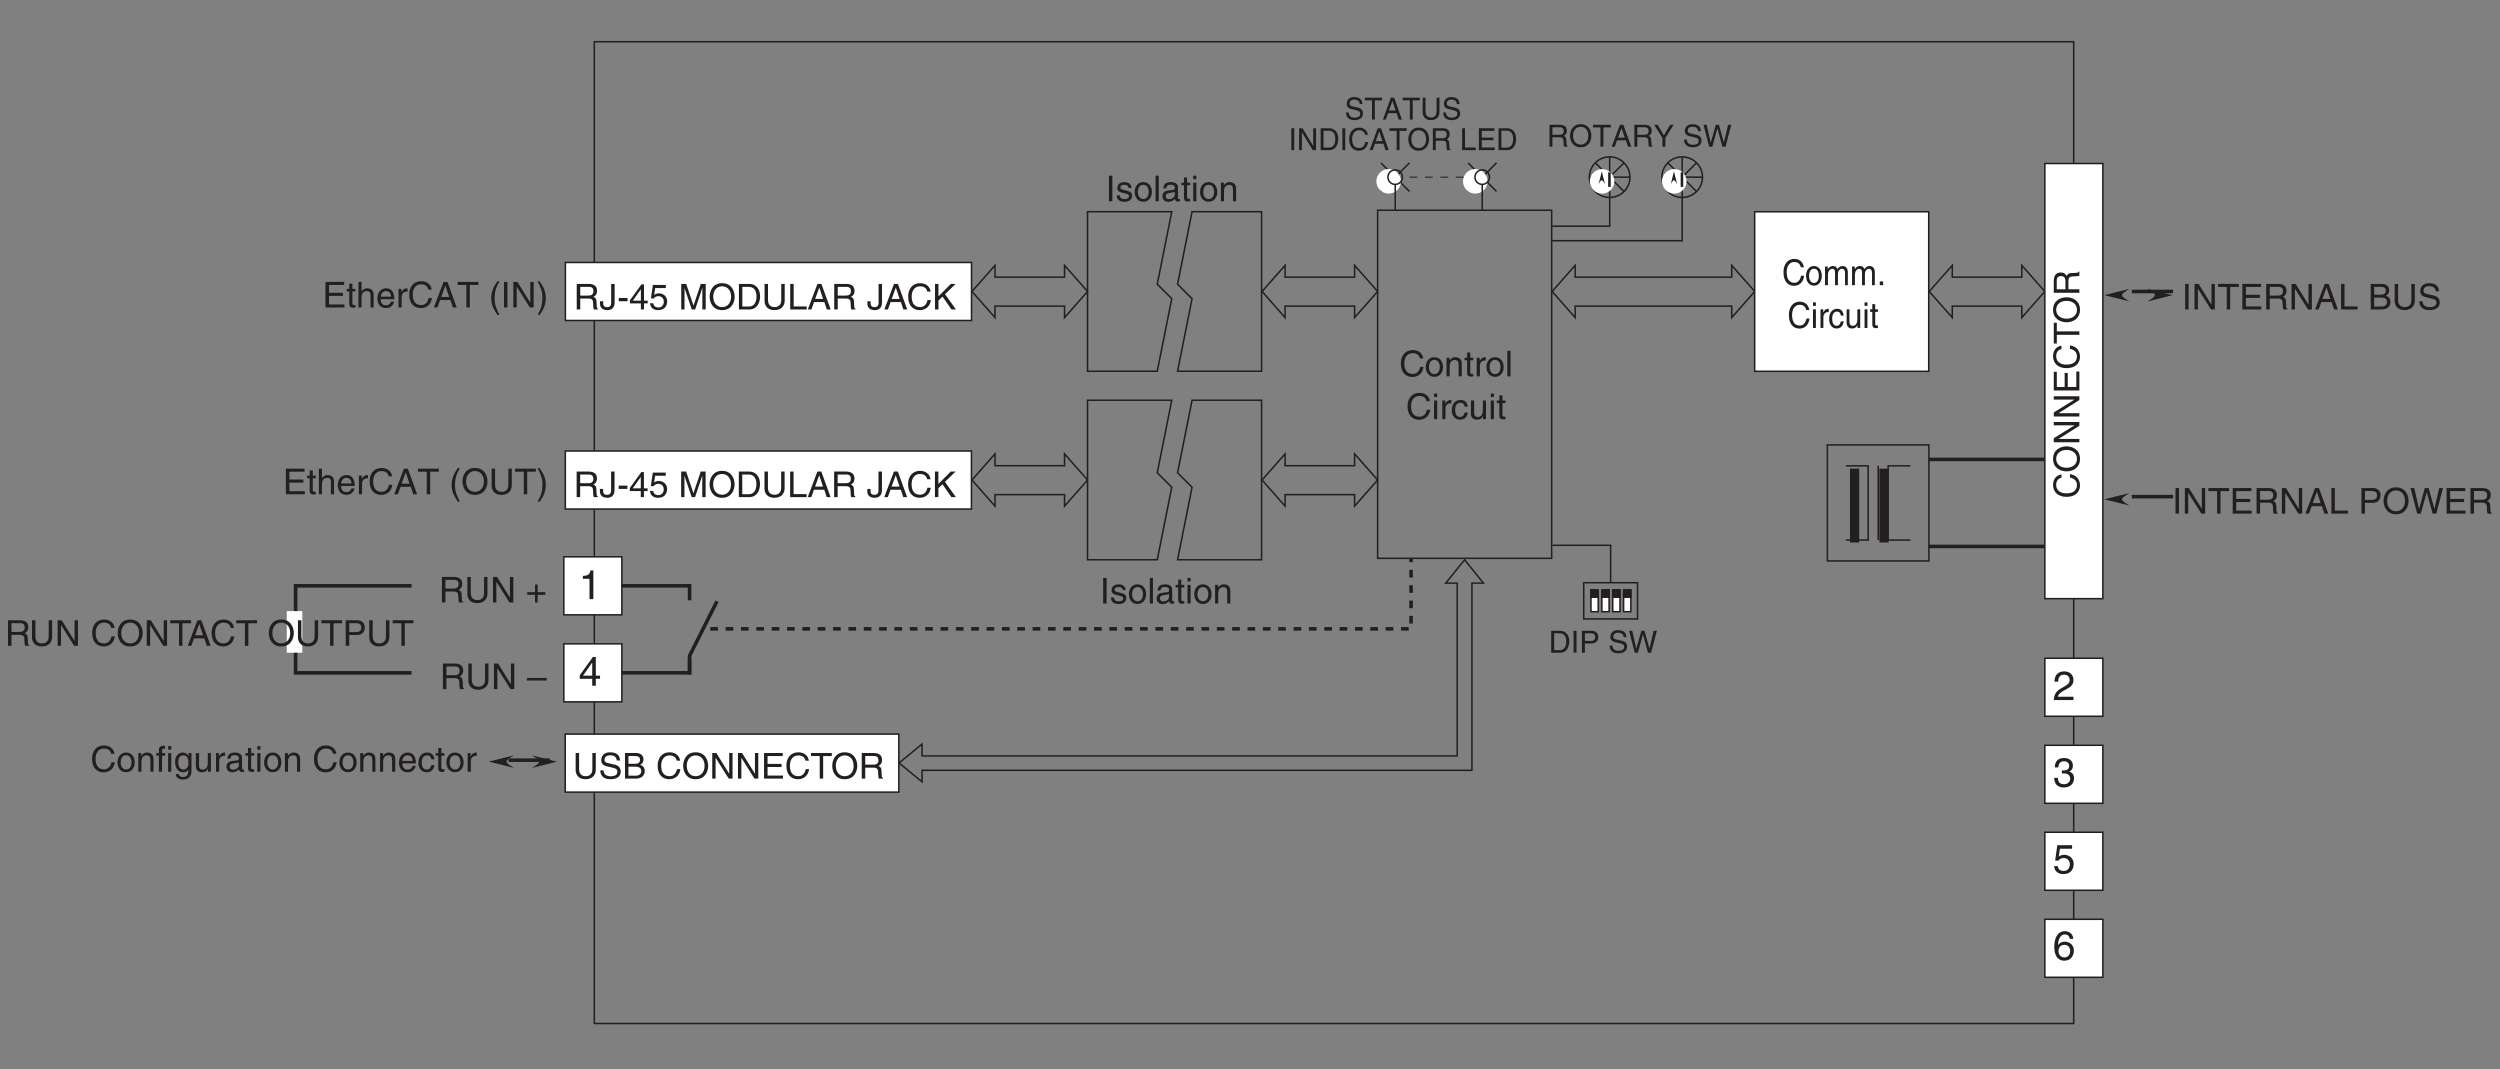 <?xml version="1.0" encoding="UTF-8"?>
<svg xmlns="http://www.w3.org/2000/svg" xmlns:xlink="http://www.w3.org/1999/xlink" width="488.6pt" height="209.01pt" viewBox="0 0 488.6 209.01" version="1.2">
<rect x="0" y="0" width="488.6" height="209.01" fill="#808080" stroke="none"/>
<defs>
<g>
<symbol overflow="visible" id="glyph0-0">
<path style="stroke:none;" d="M 0 0 L 3.484 0 L 3.484 -4.875 L 0 -4.875 Z M 1.734 -2.75 L 0.562 -4.531 L 2.922 -4.531 Z M 1.953 -2.438 L 3.141 -4.219 L 3.141 -0.656 Z M 0.562 -0.344 L 1.734 -2.125 L 2.922 -0.344 Z M 0.344 -4.219 L 1.531 -2.438 L 0.344 -0.656 Z M 0.344 -4.219 "/>
</symbol>
<symbol overflow="visible" id="glyph0-1">
<path style="stroke:none;" d="M 1.312 -5 L 0.641 -5 L 0.641 0 L 1.312 0 Z M 1.312 -5 "/>
</symbol>
<symbol overflow="visible" id="glyph0-2">
<path style="stroke:none;" d="M 3.844 -0.969 L 3.828 -0.969 L 1.328 -5 L 0.531 -5 L 0.531 0 L 1.188 0 L 1.188 -4.047 L 1.203 -4.047 L 3.75 0 L 4.5 0 L 4.5 -5 L 3.844 -5 Z M 3.844 -0.969 "/>
</symbol>
<symbol overflow="visible" id="glyph0-3">
<path style="stroke:none;" d="M 0.094 -4.406 L 1.797 -4.406 L 1.797 0 L 2.469 0 L 2.469 -4.406 L 4.156 -4.406 L 4.156 -5 L 0.094 -5 Z M 0.094 -4.406 "/>
</symbol>
<symbol overflow="visible" id="glyph0-4">
<path style="stroke:none;" d="M 4.297 -0.594 L 1.281 -0.594 L 1.281 -2.266 L 4.016 -2.266 L 4.016 -2.875 L 1.281 -2.875 L 1.281 -4.406 L 4.25 -4.406 L 4.25 -5 L 0.594 -5 L 0.594 0 L 4.297 0 Z M 4.297 -0.594 "/>
</symbol>
<symbol overflow="visible" id="glyph0-5">
<path style="stroke:none;" d="M 1.297 -2.141 L 2.922 -2.141 C 3.734 -2.141 3.812 -1.672 3.812 -1.25 C 3.812 -1.062 3.844 -0.312 3.938 0 L 4.766 0 L 4.766 -0.109 C 4.562 -0.234 4.516 -0.328 4.516 -0.609 L 4.469 -1.516 C 4.453 -2.219 4.156 -2.344 3.875 -2.453 C 4.188 -2.641 4.578 -2.922 4.578 -3.656 C 4.578 -4.719 3.75 -5 2.922 -5 L 0.609 -5 L 0.609 0 L 1.297 0 Z M 1.297 -4.422 L 2.969 -4.422 C 3.312 -4.422 3.875 -4.359 3.875 -3.594 C 3.875 -2.844 3.359 -2.719 2.859 -2.719 L 1.297 -2.719 Z M 1.297 -4.422 "/>
</symbol>
<symbol overflow="visible" id="glyph0-6">
<path style="stroke:none;" d="M 3.328 -1.453 L 3.812 0 L 4.562 0 L 2.75 -5 L 1.984 -5 L 0.094 0 L 0.797 0 L 1.312 -1.453 Z M 1.531 -2.062 L 2.328 -4.266 L 2.344 -4.266 L 3.078 -2.062 Z M 1.531 -2.062 "/>
</symbol>
<symbol overflow="visible" id="glyph0-7">
<path style="stroke:none;" d="M 1.203 -5 L 0.531 -5 L 0.531 0 L 3.75 0 L 3.75 -0.594 L 1.203 -0.594 Z M 1.203 -5 "/>
</symbol>
<symbol overflow="visible" id="glyph0-8">
<path style="stroke:none;" d=""/>
</symbol>
<symbol overflow="visible" id="glyph0-9">
<path style="stroke:none;" d="M 1.188 -4.422 L 2.422 -4.422 C 3.172 -4.422 3.453 -4.156 3.453 -3.688 C 3.453 -3.078 3.062 -2.891 2.406 -2.891 L 1.188 -2.891 Z M 0.516 0 L 2.672 0 C 3.781 0 4.375 -0.672 4.375 -1.484 C 4.375 -2.328 3.797 -2.562 3.469 -2.703 C 4.016 -2.953 4.125 -3.422 4.125 -3.75 C 4.125 -4.422 3.656 -5 2.719 -5 L 0.516 -5 Z M 1.188 -2.328 L 2.516 -2.328 C 3.078 -2.328 3.688 -2.188 3.688 -1.484 C 3.688 -0.938 3.344 -0.578 2.641 -0.578 L 1.188 -0.578 Z M 1.188 -2.328 "/>
</symbol>
<symbol overflow="visible" id="glyph0-10">
<path style="stroke:none;" d="M 3.812 -5 L 3.812 -1.844 C 3.812 -0.75 3.109 -0.469 2.5 -0.469 C 1.891 -0.469 1.219 -0.766 1.219 -1.859 L 1.219 -5 L 0.547 -5 L 0.547 -1.672 C 0.547 -0.734 1.125 0.125 2.469 0.125 C 3.844 0.125 4.484 -0.734 4.484 -1.75 L 4.484 -5 Z M 3.812 -5 "/>
</symbol>
<symbol overflow="visible" id="glyph0-11">
<path style="stroke:none;" d="M 4.188 -3.547 C 4.156 -4.094 3.984 -5.141 2.234 -5.141 C 1.016 -5.141 0.516 -4.375 0.516 -3.594 C 0.516 -2.719 1.25 -2.484 1.578 -2.406 L 2.594 -2.172 C 3.422 -1.984 3.672 -1.812 3.672 -1.297 C 3.672 -0.578 2.844 -0.453 2.359 -0.453 C 1.719 -0.453 0.969 -0.703 0.969 -1.609 L 0.344 -1.609 C 0.344 -1.156 0.422 -0.734 0.844 -0.344 C 1.078 -0.141 1.438 0.125 2.359 0.125 C 3.219 0.125 4.328 -0.188 4.328 -1.375 C 4.328 -2.172 3.828 -2.562 3.188 -2.719 L 1.75 -3.047 C 1.469 -3.109 1.156 -3.25 1.156 -3.672 C 1.156 -4.438 1.875 -4.562 2.312 -4.562 C 2.875 -4.562 3.516 -4.312 3.547 -3.547 Z M 4.188 -3.547 "/>
</symbol>
<symbol overflow="visible" id="glyph0-12">
<path style="stroke:none;" d="M 4.703 -3.5 C 4.594 -4.328 3.938 -5.141 2.641 -5.141 C 1.188 -5.141 0.312 -4.062 0.312 -2.531 C 0.312 -0.609 1.422 0.125 2.562 0.125 C 2.938 0.125 4.469 0.047 4.75 -1.844 L 4.094 -1.844 C 3.859 -0.672 3.094 -0.469 2.656 -0.469 C 1.422 -0.469 1 -1.375 1 -2.547 C 1 -3.875 1.734 -4.531 2.641 -4.531 C 3.125 -4.531 3.859 -4.375 4.047 -3.5 Z M 4.703 -3.5 "/>
</symbol>
<symbol overflow="visible" id="glyph0-13">
<path style="stroke:none;" d="M 0.25 -1.828 C 0.25 -0.891 0.781 0.094 1.938 0.094 C 3.094 0.094 3.625 -0.891 3.625 -1.828 C 3.625 -2.766 3.094 -3.75 1.938 -3.75 C 0.781 -3.75 0.25 -2.766 0.25 -1.828 Z M 0.875 -1.828 C 0.875 -2.312 1.062 -3.219 1.938 -3.219 C 2.812 -3.219 3 -2.312 3 -1.828 C 3 -1.344 2.812 -0.438 1.938 -0.438 C 1.062 -0.438 0.875 -1.344 0.875 -1.828 Z M 0.875 -1.828 "/>
</symbol>
<symbol overflow="visible" id="glyph0-14">
<path style="stroke:none;" d="M 3.422 -2.484 C 3.422 -3.516 2.703 -3.75 2.141 -3.75 C 1.516 -3.75 1.172 -3.328 1.047 -3.125 L 1.031 -3.125 L 1.031 -3.641 L 0.453 -3.641 L 0.453 0 L 1.062 0 L 1.062 -1.984 C 1.062 -2.969 1.672 -3.203 2.031 -3.203 C 2.625 -3.203 2.812 -2.875 2.812 -2.25 L 2.812 0 L 3.422 0 Z M 3.422 -2.484 "/>
</symbol>
<symbol overflow="visible" id="glyph0-15">
<path style="stroke:none;" d="M 1.828 -3.141 L 1.828 -3.641 L 1.219 -3.641 L 1.219 -4.094 C 1.219 -4.391 1.312 -4.516 1.578 -4.516 C 1.656 -4.516 1.75 -4.516 1.828 -4.516 L 1.828 -5.062 C 1.734 -5.062 1.641 -5.078 1.547 -5.078 C 0.953 -5.078 0.594 -4.828 0.594 -4.266 L 0.594 -3.641 L 0.094 -3.641 L 0.094 -3.141 L 0.594 -3.141 L 0.594 0 L 1.219 0 L 1.219 -3.141 Z M 1.828 -3.141 "/>
</symbol>
<symbol overflow="visible" id="glyph0-16">
<path style="stroke:none;" d="M 1.078 -3.641 L 0.469 -3.641 L 0.469 0 L 1.078 0 Z M 1.078 -4.312 L 1.078 -5 L 0.469 -5 L 0.469 -4.312 Z M 1.078 -4.312 "/>
</symbol>
<symbol overflow="visible" id="glyph0-17">
<path style="stroke:none;" d="M 0.906 -1.828 C 0.906 -2.297 0.969 -3.203 1.906 -3.203 C 2.797 -3.203 2.891 -2.25 2.891 -1.656 C 2.891 -0.688 2.281 -0.422 1.891 -0.422 C 1.219 -0.422 0.906 -1.031 0.906 -1.828 Z M 3.484 -3.641 L 2.906 -3.641 L 2.906 -3.125 L 2.891 -3.125 C 2.734 -3.344 2.453 -3.75 1.797 -3.75 C 0.828 -3.75 0.281 -2.953 0.281 -1.938 C 0.281 -1.062 0.641 0.109 1.875 0.109 C 2.375 0.109 2.688 -0.125 2.844 -0.391 L 2.844 -0.406 L 2.859 -0.406 L 2.859 -0.266 C 2.859 0.172 2.891 1.031 1.828 1.031 C 1.672 1.031 1.109 1.031 1 0.453 L 0.391 0.453 C 0.516 1.422 1.359 1.531 1.781 1.531 C 3.469 1.531 3.484 0.219 3.484 -0.297 Z M 3.484 -3.641 "/>
</symbol>
<symbol overflow="visible" id="glyph0-18">
<path style="stroke:none;" d="M 3.406 0 L 3.406 -3.641 L 2.797 -3.641 L 2.797 -1.641 C 2.797 -1.109 2.562 -0.422 1.797 -0.422 C 1.391 -0.422 1.094 -0.625 1.094 -1.219 L 1.094 -3.641 L 0.469 -3.641 L 0.469 -1.031 C 0.469 -0.156 1.125 0.109 1.656 0.109 C 2.25 0.109 2.562 -0.125 2.812 -0.547 L 2.828 -0.531 L 2.828 0 Z M 3.406 0 "/>
</symbol>
<symbol overflow="visible" id="glyph0-19">
<path style="stroke:none;" d="M 1.156 -2.125 C 1.156 -2.641 1.516 -3.094 2.078 -3.094 L 2.312 -3.094 L 2.312 -3.734 C 2.266 -3.75 2.234 -3.75 2.156 -3.75 C 1.688 -3.75 1.375 -3.469 1.125 -3.031 L 1.109 -3.031 L 1.109 -3.641 L 0.531 -3.641 L 0.531 0 L 1.156 0 Z M 1.156 -2.125 "/>
</symbol>
<symbol overflow="visible" id="glyph0-20">
<path style="stroke:none;" d="M 1 -2.531 C 1.031 -2.812 1.141 -3.234 1.828 -3.234 C 2.406 -3.234 2.688 -3.031 2.688 -2.641 C 2.688 -2.281 2.516 -2.234 2.375 -2.219 L 1.359 -2.094 C 0.344 -1.969 0.25 -1.25 0.25 -0.953 C 0.25 -0.328 0.719 0.109 1.391 0.109 C 2.109 0.109 2.469 -0.234 2.703 -0.484 C 2.734 -0.203 2.812 0.062 3.359 0.062 C 3.5 0.062 3.594 0.031 3.688 0 L 3.688 -0.453 C 3.625 -0.438 3.547 -0.422 3.484 -0.422 C 3.359 -0.422 3.297 -0.484 3.297 -0.641 L 3.297 -2.734 C 3.297 -3.672 2.234 -3.75 1.938 -3.75 C 1.031 -3.75 0.453 -3.406 0.438 -2.531 Z M 2.672 -1.266 C 2.672 -0.781 2.125 -0.406 1.547 -0.406 C 1.094 -0.406 0.891 -0.641 0.891 -1.031 C 0.891 -1.5 1.359 -1.594 1.672 -1.625 C 2.422 -1.734 2.578 -1.781 2.672 -1.859 Z M 2.672 -1.266 "/>
</symbol>
<symbol overflow="visible" id="glyph0-21">
<path style="stroke:none;" d="M 1.797 -3.141 L 1.797 -3.641 L 1.203 -3.641 L 1.203 -4.656 L 0.594 -4.656 L 0.594 -3.641 L 0.094 -3.641 L 0.094 -3.141 L 0.594 -3.141 L 0.594 -0.734 C 0.594 -0.297 0.719 0.047 1.328 0.047 C 1.391 0.047 1.562 0.016 1.797 0 L 1.797 -0.484 L 1.578 -0.484 C 1.453 -0.484 1.203 -0.484 1.203 -0.766 L 1.203 -3.141 Z M 1.797 -3.141 "/>
</symbol>
<symbol overflow="visible" id="glyph0-22">
<path style="stroke:none;" d="M 2.938 -1.141 C 2.906 -0.875 2.578 -0.422 2 -0.422 C 1.297 -0.422 0.938 -0.859 0.938 -1.625 L 3.594 -1.625 C 3.594 -2.906 3.078 -3.75 2.031 -3.75 C 0.828 -3.75 0.281 -2.844 0.281 -1.719 C 0.281 -0.672 0.891 0.109 1.906 0.109 C 2.5 0.109 2.734 -0.031 2.906 -0.141 C 3.359 -0.453 3.531 -0.969 3.547 -1.141 Z M 0.938 -2.109 C 0.938 -2.672 1.375 -3.203 1.938 -3.203 C 2.688 -3.203 2.922 -2.672 2.969 -2.109 Z M 0.938 -2.109 "/>
</symbol>
<symbol overflow="visible" id="glyph0-23">
<path style="stroke:none;" d="M 3.328 -2.422 C 3.281 -3.047 2.906 -3.75 1.953 -3.75 C 0.75 -3.75 0.203 -2.844 0.203 -1.719 C 0.203 -0.672 0.812 0.109 1.844 0.109 C 2.906 0.109 3.266 -0.703 3.328 -1.297 L 2.734 -1.297 C 2.625 -0.734 2.266 -0.422 1.859 -0.422 C 1.016 -0.422 0.859 -1.203 0.859 -1.828 C 0.859 -2.469 1.109 -3.203 1.875 -3.203 C 2.391 -3.203 2.656 -2.906 2.734 -2.422 Z M 3.328 -2.422 "/>
</symbol>
<symbol overflow="visible" id="glyph0-24">
<path style="stroke:none;" d="M 3.422 -2.484 C 3.422 -3.516 2.703 -3.75 2.141 -3.75 C 1.562 -3.75 1.25 -3.391 1.078 -3.156 L 1.062 -3.156 L 1.062 -5 L 0.453 -5 L 0.453 0 L 1.062 0 L 1.062 -1.984 C 1.062 -2.906 1.578 -3.203 2.078 -3.203 C 2.672 -3.203 2.812 -2.875 2.812 -2.391 L 2.812 0 L 3.422 0 Z M 3.422 -2.484 "/>
</symbol>
<symbol overflow="visible" id="glyph0-25">
<path style="stroke:none;" d="M 1.656 -5.109 C 0.906 -4.031 0.469 -3.047 0.469 -1.812 C 0.469 -0.516 0.953 0.359 1.672 1.438 L 2.078 1.438 C 1.531 0.344 1.125 -0.5 1.125 -1.656 C 1.125 -3.328 1.484 -4 2.078 -5.109 Z M 1.656 -5.109 "/>
</symbol>
<symbol overflow="visible" id="glyph0-26">
<path style="stroke:none;" d="M 0.672 1.438 C 1.422 0.375 1.844 -0.625 1.844 -1.844 C 1.844 -3.156 1.375 -4.016 0.641 -5.109 L 0.234 -5.109 C 0.797 -4.016 1.188 -3.156 1.188 -2.016 C 1.188 -0.344 0.844 0.328 0.25 1.438 Z M 0.672 1.438 "/>
</symbol>
<symbol overflow="visible" id="glyph0-27">
<path style="stroke:none;" d="M 4.453 -2.5 C 4.453 -1.328 3.797 -0.469 2.703 -0.469 C 1.625 -0.469 0.969 -1.328 0.969 -2.5 C 0.969 -3.672 1.625 -4.531 2.703 -4.531 C 3.797 -4.531 4.453 -3.672 4.453 -2.5 Z M 5.156 -2.5 C 5.156 -3.578 4.578 -5.141 2.703 -5.141 C 0.844 -5.141 0.266 -3.578 0.266 -2.5 C 0.266 -1.422 0.844 0.125 2.703 0.125 C 4.578 0.125 5.156 -1.422 5.156 -2.5 Z M 5.156 -2.5 "/>
</symbol>
<symbol overflow="visible" id="glyph0-28">
<path style="stroke:none;" d="M 1.281 -4.422 L 2.641 -4.422 C 3.203 -4.422 3.641 -4.219 3.641 -3.594 C 3.641 -2.906 3.219 -2.688 2.625 -2.688 L 1.281 -2.688 Z M 1.281 -2.109 L 2.844 -2.109 C 3.938 -2.109 4.328 -2.906 4.328 -3.594 C 4.328 -4.406 3.781 -5 2.844 -5 L 0.594 -5 L 0.594 0 L 1.281 0 Z M 1.281 -2.109 "/>
</symbol>
<symbol overflow="visible" id="glyph0-29">
<path style="stroke:none;" d="M 3.281 -4.141 L 3.297 -4.141 L 4.438 0 L 5.156 0 L 6.469 -5 L 5.719 -5 L 4.781 -0.938 L 3.656 -5 L 2.906 -5 L 1.797 -0.938 L 1.781 -0.938 L 0.844 -5 L 0.109 -5 L 1.422 0 L 2.125 0 Z M 3.281 -4.141 "/>
</symbol>
<symbol overflow="visible" id="glyph0-30">
<path style="stroke:none;" d="M 1.781 -2.016 L 0.266 -2.016 L 0.266 -1.5 L 1.781 -1.5 L 1.781 0 L 2.297 0 L 2.297 -1.5 L 3.797 -1.5 L 3.797 -2.016 L 2.297 -2.016 L 2.297 -3.516 L 1.781 -3.516 Z M 1.781 -2.016 "/>
</symbol>
<symbol overflow="visible" id="glyph0-31">
<path style="stroke:none;" d="M 3.875 -2.188 L 0 -2.188 L 0 -1.672 L 3.875 -1.672 Z M 3.875 -2.188 "/>
</symbol>
<symbol overflow="visible" id="glyph0-32">
<path style="stroke:none;" d="M 3.109 -2.609 C 3.109 -2.781 3.031 -3.75 1.719 -3.75 C 1 -3.75 0.344 -3.391 0.344 -2.578 C 0.344 -2.078 0.672 -1.828 1.188 -1.703 L 1.891 -1.531 C 2.422 -1.391 2.625 -1.297 2.625 -1 C 2.625 -0.594 2.219 -0.422 1.781 -0.422 C 0.922 -0.422 0.844 -0.891 0.812 -1.172 L 0.219 -1.172 C 0.25 -0.734 0.344 0.109 1.797 0.109 C 2.609 0.109 3.234 -0.344 3.234 -1.094 C 3.234 -1.594 2.969 -1.875 2.203 -2.062 L 1.594 -2.219 C 1.125 -2.328 0.938 -2.406 0.938 -2.703 C 0.938 -3.156 1.469 -3.219 1.656 -3.219 C 2.438 -3.219 2.516 -2.844 2.516 -2.609 Z M 3.109 -2.609 "/>
</symbol>
<symbol overflow="visible" id="glyph0-33">
<path style="stroke:none;" d="M 1.078 -5 L 0.469 -5 L 0.469 0 L 1.078 0 Z M 1.078 -5 "/>
</symbol>
<symbol overflow="visible" id="glyph0-34">
<path style="stroke:none;" d="M 0.125 -1.609 L 0.125 -1.109 C 0.125 -0.641 0.375 0.125 1.547 0.125 C 2.219 0.125 2.984 -0.188 2.984 -1.359 L 2.984 -5 L 2.312 -5 L 2.312 -1.312 C 2.312 -0.828 2.125 -0.453 1.5 -0.453 C 1.031 -0.453 0.75 -0.656 0.75 -1.266 L 0.75 -1.609 Z M 0.125 -1.609 "/>
</symbol>
<symbol overflow="visible" id="glyph0-35">
<path style="stroke:none;" d="M 2.016 -2.25 L 0.312 -2.25 L 0.312 -1.609 L 2.016 -1.609 Z M 2.016 -2.25 "/>
</symbol>
<symbol overflow="visible" id="glyph0-36">
<path style="stroke:none;" d="M 3.641 -1.188 L 3.641 -1.719 L 2.922 -1.719 L 2.922 -4.906 L 2.422 -4.906 L 0.172 -1.797 L 0.172 -1.188 L 2.312 -1.188 L 2.312 0 L 2.922 0 L 2.922 -1.188 Z M 2.297 -3.938 L 2.312 -3.938 L 2.312 -1.719 L 0.734 -1.719 Z M 2.297 -3.938 "/>
</symbol>
<symbol overflow="visible" id="glyph0-37">
<path style="stroke:none;" d="M 1.234 -4.188 L 3.312 -4.188 L 3.312 -4.797 L 0.781 -4.797 L 0.406 -2.172 L 0.938 -2.141 C 1.156 -2.438 1.484 -2.609 1.844 -2.609 C 2.453 -2.609 2.922 -2.219 2.922 -1.516 C 2.922 -0.906 2.531 -0.391 1.891 -0.391 C 1.344 -0.391 0.922 -0.641 0.859 -1.219 L 0.219 -1.219 C 0.344 -0.125 1.156 0.125 1.812 0.125 C 3.344 0.125 3.578 -1.047 3.578 -1.594 C 3.578 -2.594 2.766 -3.156 1.969 -3.156 C 1.531 -3.156 1.234 -3.016 1.031 -2.844 Z M 1.234 -4.188 "/>
</symbol>
<symbol overflow="visible" id="glyph0-38">
<path style="stroke:none;" d="M 5.297 0 L 5.297 -5 L 4.344 -5 L 2.922 -0.781 L 2.906 -0.781 L 1.484 -5 L 0.516 -5 L 0.516 0 L 1.156 0 L 1.156 -2.953 C 1.156 -3.094 1.156 -3.734 1.156 -4.188 L 2.578 0 L 3.234 0 L 4.641 -4.203 L 4.656 -4.203 C 4.656 -3.734 4.641 -3.094 4.641 -2.953 L 4.641 0 Z M 5.297 0 "/>
</symbol>
<symbol overflow="visible" id="glyph0-39">
<path style="stroke:none;" d="M 0.562 0 L 2.562 0 C 4.203 0 4.703 -1.453 4.703 -2.578 C 4.703 -4.016 3.891 -5 2.594 -5 L 0.562 -5 Z M 1.234 -4.422 L 2.5 -4.422 C 3.422 -4.422 4 -3.797 4 -2.531 C 4 -1.266 3.422 -0.578 2.547 -0.578 L 1.234 -0.578 Z M 1.234 -4.422 "/>
</symbol>
<symbol overflow="visible" id="glyph0-40">
<path style="stroke:none;" d="M 1.203 -1.75 L 2 -2.516 L 3.75 0 L 4.625 0 L 2.484 -2.984 L 4.562 -5 L 3.625 -5 L 1.203 -2.578 L 1.203 -5 L 0.531 -5 L 0.531 0 L 1.203 0 Z M 1.203 -1.75 "/>
</symbol>
<symbol overflow="visible" id="glyph1-0">
<path style="stroke:none;" d="M 0 0 L 2.906 0 L 2.906 -4.172 L 0 -4.172 Z M 1.453 -2.359 L 0.469 -3.875 L 2.438 -3.875 Z M 1.625 -2.094 L 2.609 -3.609 L 2.609 -0.562 Z M 0.469 -0.297 L 1.453 -1.828 L 2.438 -0.297 Z M 0.297 -3.609 L 1.281 -2.094 L 0.297 -0.562 Z M 0.297 -3.609 "/>
</symbol>
<symbol overflow="visible" id="glyph1-1">
<path style="stroke:none;" d="M 3.484 -3.031 C 3.453 -3.5 3.312 -4.406 1.859 -4.406 C 0.844 -4.406 0.422 -3.75 0.422 -3.078 C 0.422 -2.328 1.031 -2.125 1.312 -2.062 L 2.156 -1.859 C 2.844 -1.688 3.047 -1.547 3.047 -1.109 C 3.047 -0.484 2.359 -0.375 1.953 -0.375 C 1.422 -0.375 0.812 -0.609 0.812 -1.391 L 0.281 -1.391 C 0.281 -0.984 0.359 -0.625 0.703 -0.297 C 0.891 -0.125 1.188 0.109 1.969 0.109 C 2.672 0.109 3.594 -0.172 3.594 -1.188 C 3.594 -1.859 3.188 -2.203 2.656 -2.328 L 1.453 -2.609 C 1.219 -2.672 0.969 -2.781 0.969 -3.156 C 0.969 -3.797 1.562 -3.906 1.922 -3.906 C 2.391 -3.906 2.922 -3.688 2.953 -3.031 Z M 3.484 -3.031 "/>
</symbol>
<symbol overflow="visible" id="glyph1-2">
<path style="stroke:none;" d="M 0.078 -3.766 L 1.484 -3.766 L 1.484 0 L 2.047 0 L 2.047 -3.766 L 3.453 -3.766 L 3.453 -4.281 L 0.078 -4.281 Z M 0.078 -3.766 "/>
</symbol>
<symbol overflow="visible" id="glyph1-3">
<path style="stroke:none;" d="M 2.766 -1.25 L 3.172 0 L 3.797 0 L 2.281 -4.281 L 1.641 -4.281 L 0.078 0 L 0.656 0 L 1.094 -1.25 Z M 1.266 -1.766 L 1.938 -3.641 L 1.953 -3.641 L 2.562 -1.766 Z M 1.266 -1.766 "/>
</symbol>
<symbol overflow="visible" id="glyph1-4">
<path style="stroke:none;" d="M 3.172 -4.281 L 3.172 -1.578 C 3.172 -0.641 2.594 -0.406 2.078 -0.406 C 1.578 -0.406 1.016 -0.656 1.016 -1.594 L 1.016 -4.281 L 0.453 -4.281 L 0.453 -1.422 C 0.453 -0.625 0.938 0.109 2.062 0.109 C 3.203 0.109 3.734 -0.625 3.734 -1.5 L 3.734 -4.281 Z M 3.172 -4.281 "/>
</symbol>
<symbol overflow="visible" id="glyph1-5">
<path style="stroke:none;" d="M 1.094 -4.281 L 0.531 -4.281 L 0.531 0 L 1.094 0 Z M 1.094 -4.281 "/>
</symbol>
<symbol overflow="visible" id="glyph1-6">
<path style="stroke:none;" d="M 3.203 -0.828 L 3.188 -0.828 L 1.109 -4.281 L 0.438 -4.281 L 0.438 0 L 0.984 0 L 0.984 -3.469 L 1 -3.469 L 3.109 0 L 3.75 0 L 3.75 -4.281 L 3.203 -4.281 Z M 3.203 -0.828 "/>
</symbol>
<symbol overflow="visible" id="glyph1-7">
<path style="stroke:none;" d="M 0.469 0 L 2.141 0 C 3.5 0 3.906 -1.234 3.906 -2.203 C 3.906 -3.438 3.234 -4.281 2.156 -4.281 L 0.469 -4.281 Z M 1.031 -3.797 L 2.078 -3.797 C 2.844 -3.797 3.328 -3.25 3.328 -2.172 C 3.328 -1.094 2.859 -0.5 2.125 -0.5 L 1.031 -0.5 Z M 1.031 -3.797 "/>
</symbol>
<symbol overflow="visible" id="glyph1-8">
<path style="stroke:none;" d="M 3.906 -3 C 3.828 -3.719 3.266 -4.406 2.203 -4.406 C 0.984 -4.406 0.25 -3.484 0.25 -2.172 C 0.25 -0.516 1.188 0.109 2.125 0.109 C 2.438 0.109 3.719 0.047 3.953 -1.578 L 3.406 -1.578 C 3.219 -0.578 2.578 -0.406 2.219 -0.406 C 1.188 -0.406 0.828 -1.172 0.828 -2.188 C 0.828 -3.312 1.438 -3.891 2.203 -3.891 C 2.594 -3.891 3.203 -3.75 3.359 -3 Z M 3.906 -3 "/>
</symbol>
<symbol overflow="visible" id="glyph1-9">
<path style="stroke:none;" d="M 3.703 -2.141 C 3.703 -1.141 3.156 -0.406 2.25 -0.406 C 1.344 -0.406 0.812 -1.141 0.812 -2.141 C 0.812 -3.156 1.344 -3.891 2.25 -3.891 C 3.156 -3.891 3.703 -3.156 3.703 -2.141 Z M 4.281 -2.141 C 4.281 -3.062 3.812 -4.406 2.25 -4.406 C 0.703 -4.406 0.219 -3.062 0.219 -2.141 C 0.219 -1.219 0.703 0.109 2.25 0.109 C 3.812 0.109 4.281 -1.219 4.281 -2.141 Z M 4.281 -2.141 "/>
</symbol>
<symbol overflow="visible" id="glyph1-10">
<path style="stroke:none;" d="M 1.078 -1.844 L 2.438 -1.844 C 3.109 -1.844 3.172 -1.422 3.172 -1.078 C 3.172 -0.906 3.188 -0.266 3.281 0 L 3.969 0 L 3.969 -0.094 C 3.797 -0.203 3.766 -0.281 3.75 -0.531 L 3.719 -1.297 C 3.703 -1.891 3.453 -2 3.219 -2.109 C 3.484 -2.266 3.797 -2.5 3.797 -3.141 C 3.797 -4.047 3.125 -4.281 2.438 -4.281 L 0.516 -4.281 L 0.516 0 L 1.078 0 Z M 1.078 -3.797 L 2.469 -3.797 C 2.75 -3.797 3.219 -3.734 3.219 -3.078 C 3.219 -2.438 2.781 -2.328 2.375 -2.328 L 1.078 -2.328 Z M 1.078 -3.797 "/>
</symbol>
<symbol overflow="visible" id="glyph1-11">
<path style="stroke:none;" d=""/>
</symbol>
<symbol overflow="visible" id="glyph1-12">
<path style="stroke:none;" d="M 1 -4.281 L 0.438 -4.281 L 0.438 0 L 3.109 0 L 3.109 -0.516 L 1 -0.516 Z M 1 -4.281 "/>
</symbol>
<symbol overflow="visible" id="glyph1-13">
<path style="stroke:none;" d="M 3.578 -0.516 L 1.062 -0.516 L 1.062 -1.953 L 3.344 -1.953 L 3.344 -2.453 L 1.062 -2.453 L 1.062 -3.766 L 3.531 -3.766 L 3.531 -4.281 L 0.5 -4.281 L 0.5 0 L 3.578 0 Z M 3.578 -0.516 "/>
</symbol>
<symbol overflow="visible" id="glyph2-0">
<path style="stroke:none;" d="M 0 0 L 2.984 0 L 2.984 -4.172 L 0 -4.172 Z M 1.5 -2.359 L 0.484 -3.875 L 2.5 -3.875 Z M 1.672 -2.094 L 2.688 -3.609 L 2.688 -0.562 Z M 0.484 -0.297 L 1.5 -1.828 L 2.5 -0.297 Z M 0.297 -3.609 L 1.312 -2.094 L 0.297 -0.562 Z M 0.297 -3.609 "/>
</symbol>
<symbol overflow="visible" id="glyph2-1">
<path style="stroke:none;" d="M 1.109 -1.844 L 2.5 -1.844 C 3.203 -1.844 3.266 -1.422 3.266 -1.078 C 3.266 -0.906 3.281 -0.266 3.375 0 L 4.078 0 L 4.078 -0.094 C 3.906 -0.203 3.875 -0.281 3.875 -0.531 L 3.828 -1.297 C 3.812 -1.891 3.562 -2 3.312 -2.109 C 3.594 -2.266 3.922 -2.5 3.922 -3.141 C 3.922 -4.047 3.219 -4.281 2.5 -4.281 L 0.531 -4.281 L 0.531 0 L 1.109 0 Z M 1.109 -3.797 L 2.547 -3.797 C 2.828 -3.797 3.312 -3.734 3.312 -3.078 C 3.312 -2.438 2.875 -2.328 2.453 -2.328 L 1.109 -2.328 Z M 1.109 -3.797 "/>
</symbol>
<symbol overflow="visible" id="glyph2-2">
<path style="stroke:none;" d="M 3.812 -2.141 C 3.812 -1.141 3.25 -0.406 2.328 -0.406 C 1.391 -0.406 0.828 -1.141 0.828 -2.141 C 0.828 -3.156 1.391 -3.891 2.328 -3.891 C 3.25 -3.891 3.812 -3.156 3.812 -2.141 Z M 4.406 -2.141 C 4.406 -3.062 3.922 -4.406 2.328 -4.406 C 0.719 -4.406 0.234 -3.062 0.234 -2.141 C 0.234 -1.219 0.719 0.109 2.328 0.109 C 3.922 0.109 4.406 -1.219 4.406 -2.141 Z M 4.406 -2.141 "/>
</symbol>
<symbol overflow="visible" id="glyph2-3">
<path style="stroke:none;" d="M 0.078 -3.766 L 1.531 -3.766 L 1.531 0 L 2.109 0 L 2.109 -3.766 L 3.562 -3.766 L 3.562 -4.281 L 0.078 -4.281 Z M 0.078 -3.766 "/>
</symbol>
<symbol overflow="visible" id="glyph2-4">
<path style="stroke:none;" d="M 2.844 -1.25 L 3.266 0 L 3.906 0 L 2.359 -4.281 L 1.688 -4.281 L 0.078 0 L 0.688 0 L 1.125 -1.25 Z M 1.312 -1.766 L 2 -3.641 L 2.641 -1.766 Z M 1.312 -1.766 "/>
</symbol>
<symbol overflow="visible" id="glyph2-5">
<path style="stroke:none;" d="M 2.281 -1.719 L 3.891 -4.281 L 3.219 -4.281 L 1.984 -2.219 L 0.766 -4.281 L 0.078 -4.281 L 1.703 -1.719 L 1.703 0 L 2.281 0 Z M 2.281 -1.719 "/>
</symbol>
<symbol overflow="visible" id="glyph2-6">
<path style="stroke:none;" d=""/>
</symbol>
<symbol overflow="visible" id="glyph2-7">
<path style="stroke:none;" d="M 3.578 -3.031 C 3.562 -3.5 3.406 -4.406 1.906 -4.406 C 0.875 -4.406 0.438 -3.75 0.438 -3.078 C 0.438 -2.328 1.062 -2.125 1.344 -2.062 L 2.219 -1.859 C 2.938 -1.688 3.141 -1.547 3.141 -1.109 C 3.141 -0.484 2.438 -0.375 2.016 -0.375 C 1.469 -0.375 0.828 -0.609 0.828 -1.391 L 0.297 -1.391 C 0.297 -0.984 0.359 -0.625 0.734 -0.297 C 0.922 -0.125 1.234 0.109 2.016 0.109 C 2.75 0.109 3.703 -0.172 3.703 -1.188 C 3.703 -1.859 3.281 -2.203 2.734 -2.328 L 1.5 -2.609 C 1.25 -2.672 1 -2.781 1 -3.156 C 1 -3.797 1.609 -3.906 1.969 -3.906 C 2.453 -3.906 3.016 -3.688 3.031 -3.031 Z M 3.578 -3.031 "/>
</symbol>
<symbol overflow="visible" id="glyph2-8">
<path style="stroke:none;" d="M 2.812 -3.547 L 2.828 -3.547 L 3.797 0 L 4.406 0 L 5.531 -4.281 L 4.906 -4.281 L 4.094 -0.797 L 3.125 -4.281 L 2.5 -4.281 L 1.531 -0.797 L 1.516 -0.797 L 0.719 -4.281 L 0.094 -4.281 L 1.219 0 L 1.828 0 Z M 2.812 -3.547 "/>
</symbol>
<symbol overflow="visible" id="glyph2-9">
<path style="stroke:none;" d="M 0.484 0 L 2.203 0 C 3.609 0 4.016 -1.234 4.016 -2.203 C 4.016 -3.438 3.344 -4.281 2.219 -4.281 L 0.484 -4.281 Z M 1.062 -3.797 L 2.141 -3.797 C 2.938 -3.797 3.422 -3.25 3.422 -2.172 C 3.422 -1.094 2.938 -0.5 2.188 -0.5 L 1.062 -0.5 Z M 1.062 -3.797 "/>
</symbol>
<symbol overflow="visible" id="glyph2-10">
<path style="stroke:none;" d="M 1.125 -4.281 L 0.547 -4.281 L 0.547 0 L 1.125 0 Z M 1.125 -4.281 "/>
</symbol>
<symbol overflow="visible" id="glyph2-11">
<path style="stroke:none;" d="M 1.094 -3.797 L 2.266 -3.797 C 2.75 -3.797 3.109 -3.609 3.109 -3.078 C 3.109 -2.5 2.766 -2.297 2.25 -2.297 L 1.094 -2.297 Z M 1.094 -1.812 L 2.438 -1.812 C 3.375 -1.812 3.719 -2.484 3.719 -3.078 C 3.719 -3.766 3.234 -4.281 2.438 -4.281 L 0.516 -4.281 L 0.516 0 L 1.094 0 Z M 1.094 -1.812 "/>
</symbol>
<symbol overflow="visible" id="glyph3-0">
<path style="stroke:none;" d="M 0 0 L 3.984 0 L 3.984 -5.578 L 0 -5.578 Z M 1.984 -3.141 L 0.641 -5.172 L 3.344 -5.172 Z M 2.234 -2.781 L 3.578 -4.828 L 3.578 -0.75 Z M 0.641 -0.391 L 1.984 -2.438 L 3.344 -0.391 Z M 0.391 -4.828 L 1.75 -2.781 L 0.391 -0.75 Z M 0.391 -4.828 "/>
</symbol>
<symbol overflow="visible" id="glyph3-1">
<path style="stroke:none;" d="M 2.859 -5.609 L 2.312 -5.609 C 2.094 -4.688 1.719 -4.594 0.812 -4.531 L 0.812 -3.969 L 2.109 -3.969 L 2.109 0 L 2.859 0 Z M 2.859 -5.609 "/>
</symbol>
<symbol overflow="visible" id="glyph3-2">
<path style="stroke:none;" d="M 4.172 -1.359 L 4.172 -1.969 L 3.344 -1.969 L 3.344 -5.609 L 2.766 -5.609 L 0.203 -2.047 L 0.203 -1.359 L 2.641 -1.359 L 2.641 0 L 3.344 0 L 3.344 -1.359 Z M 2.625 -4.516 L 2.641 -4.516 L 2.641 -1.969 L 0.844 -1.969 Z M 2.625 -4.516 "/>
</symbol>
<symbol overflow="visible" id="glyph3-3">
<path style="stroke:none;" d="M 1.047 -3.594 C 1.078 -3.984 1.125 -4.969 2.188 -4.969 C 3 -4.969 3.297 -4.406 3.297 -3.953 C 3.297 -3.234 2.859 -3 2.266 -2.656 L 1.516 -2.219 C 0.766 -1.781 0.25 -1.156 0.203 0 L 4.047 0 L 4.047 -0.656 L 1 -0.656 C 1.031 -0.875 1.188 -1.312 1.953 -1.734 L 2.547 -2.062 C 3.375 -2.5 4.047 -2.922 4.047 -3.922 C 4.047 -4.969 3.266 -5.609 2.281 -5.609 C 1.688 -5.609 0.344 -5.422 0.344 -3.594 Z M 1.047 -3.594 "/>
</symbol>
<symbol overflow="visible" id="glyph3-4">
<path style="stroke:none;" d="M 1.781 -2.578 C 1.891 -2.578 2 -2.594 2.109 -2.594 C 2.578 -2.594 3.406 -2.5 3.406 -1.562 C 3.406 -0.922 2.906 -0.484 2.188 -0.484 C 1.141 -0.484 1.016 -1.188 1 -1.719 L 0.266 -1.719 C 0.312 -1.062 0.484 -0.422 1.109 -0.094 C 1.375 0.047 1.734 0.156 2.141 0.156 C 3.562 0.156 4.156 -0.734 4.156 -1.656 C 4.156 -2.406 3.766 -2.781 3.234 -2.953 L 3.234 -2.969 C 3.531 -3.062 3.938 -3.406 3.938 -4.125 C 3.938 -4.984 3.297 -5.609 2.219 -5.609 C 0.734 -5.609 0.406 -4.594 0.406 -3.766 L 1.094 -3.766 C 1.125 -4.156 1.188 -4.969 2.188 -4.969 C 3.016 -4.969 3.219 -4.422 3.219 -4.094 C 3.219 -3.391 2.688 -3.172 2.156 -3.172 C 2.031 -3.172 1.906 -3.172 1.781 -3.188 Z M 1.781 -2.578 "/>
</symbol>
<symbol overflow="visible" id="glyph3-5">
<path style="stroke:none;" d="M 4.016 -4.109 C 3.938 -5.25 3.016 -5.609 2.375 -5.609 C 0.703 -5.609 0.297 -3.828 0.297 -2.609 C 0.297 -1.875 0.391 -1.188 0.734 -0.656 C 1.125 -0.047 1.75 0.156 2.172 0.156 C 2.969 0.156 3.297 -0.062 3.594 -0.391 C 3.969 -0.812 4.125 -1.219 4.125 -1.797 C 4.125 -3.125 3.062 -3.562 2.375 -3.562 C 1.609 -3.562 1.219 -3.188 1.047 -2.891 L 1.031 -2.906 C 1.031 -3.484 1.266 -4.969 2.359 -4.969 C 2.969 -4.969 3.234 -4.609 3.328 -4.109 Z M 1.125 -1.719 C 1.125 -2.375 1.5 -2.938 2.266 -2.938 C 3.141 -2.938 3.406 -2.25 3.406 -1.766 C 3.406 -1 2.969 -0.484 2.297 -0.484 C 1.484 -0.484 1.125 -1.125 1.125 -1.719 Z M 1.125 -1.719 "/>
</symbol>
<symbol overflow="visible" id="glyph3-6">
<path style="stroke:none;" d="M 1.406 -4.797 L 3.781 -4.797 L 3.781 -5.484 L 0.891 -5.484 L 0.469 -2.484 L 1.062 -2.453 C 1.328 -2.781 1.703 -2.984 2.109 -2.984 C 2.797 -2.984 3.344 -2.547 3.344 -1.734 C 3.344 -1.031 2.891 -0.453 2.172 -0.453 C 1.531 -0.453 1.047 -0.734 0.984 -1.391 L 0.25 -1.391 C 0.391 -0.141 1.328 0.156 2.062 0.156 C 3.812 0.156 4.094 -1.188 4.094 -1.812 C 4.094 -2.969 3.156 -3.609 2.25 -3.609 C 1.75 -3.609 1.406 -3.438 1.172 -3.266 Z M 1.406 -4.797 "/>
</symbol>
<symbol overflow="visible" id="glyph4-0">
<path style="stroke:none;" d="M 0 0 L 3.156 0 L 3.156 -4.875 L 0 -4.875 Z M 1.578 -2.75 L 0.5 -4.531 L 2.656 -4.531 Z M 1.766 -2.438 L 2.844 -4.219 L 2.844 -0.656 Z M 0.5 -0.344 L 1.578 -2.125 L 2.656 -0.344 Z M 0.312 -4.219 L 1.391 -2.438 L 0.312 -0.656 Z M 0.312 -4.219 "/>
</symbol>
<symbol overflow="visible" id="glyph4-1">
<path style="stroke:none;" d="M 4.266 -3.5 C 4.172 -4.328 3.562 -5.141 2.391 -5.141 C 1.078 -5.141 0.281 -4.062 0.281 -2.531 C 0.281 -0.609 1.297 0.125 2.328 0.125 C 2.672 0.125 4.062 0.047 4.312 -1.844 L 3.719 -1.844 C 3.5 -0.672 2.812 -0.469 2.422 -0.469 C 1.297 -0.469 0.906 -1.375 0.906 -2.547 C 0.906 -3.875 1.578 -4.531 2.391 -4.531 C 2.828 -4.531 3.5 -4.375 3.672 -3.5 Z M 4.266 -3.5 "/>
</symbol>
<symbol overflow="visible" id="glyph4-2">
<path style="stroke:none;" d="M 0.219 -1.828 C 0.219 -0.891 0.703 0.094 1.766 0.094 C 2.812 0.094 3.297 -0.891 3.297 -1.828 C 3.297 -2.766 2.812 -3.75 1.766 -3.75 C 0.703 -3.75 0.219 -2.766 0.219 -1.828 Z M 0.797 -1.828 C 0.797 -2.312 0.969 -3.219 1.766 -3.219 C 2.562 -3.219 2.719 -2.312 2.719 -1.828 C 2.719 -1.344 2.562 -0.438 1.766 -0.438 C 0.969 -0.438 0.797 -1.344 0.797 -1.828 Z M 0.797 -1.828 "/>
</symbol>
<symbol overflow="visible" id="glyph4-3">
<path style="stroke:none;" d="M 0.406 0 L 0.969 0 L 0.969 -1.984 C 0.969 -2.969 1.531 -3.203 1.844 -3.203 C 2.25 -3.203 2.359 -2.828 2.359 -2.516 L 2.359 0 L 2.922 0 L 2.922 -2.219 C 2.922 -2.703 3.234 -3.203 3.703 -3.203 C 4.172 -3.203 4.312 -2.859 4.312 -2.359 L 4.312 0 L 4.859 0 L 4.859 -2.516 C 4.859 -3.547 4.203 -3.75 3.844 -3.75 C 3.328 -3.75 3.109 -3.5 2.828 -3.156 C 2.734 -3.359 2.547 -3.75 1.953 -3.75 C 1.359 -3.75 1.062 -3.328 0.953 -3.125 L 0.938 -3.125 L 0.938 -3.641 L 0.406 -3.641 Z M 0.406 0 "/>
</symbol>
<symbol overflow="visible" id="glyph4-4">
<path style="stroke:none;" d="M 1.203 -0.734 L 0.547 -0.734 L 0.547 0 L 1.203 0 Z M 1.203 -0.734 "/>
</symbol>
<symbol overflow="visible" id="glyph4-5">
<path style="stroke:none;" d="M 0.984 -3.641 L 0.422 -3.641 L 0.422 0 L 0.984 0 Z M 0.984 -4.312 L 0.984 -5 L 0.422 -5 L 0.422 -4.312 Z M 0.984 -4.312 "/>
</symbol>
<symbol overflow="visible" id="glyph4-6">
<path style="stroke:none;" d="M 1.047 -2.125 C 1.047 -2.641 1.375 -3.094 1.891 -3.094 L 2.094 -3.094 L 2.094 -3.734 C 2.062 -3.75 2.031 -3.75 1.953 -3.75 C 1.531 -3.75 1.25 -3.469 1.031 -3.031 L 1.016 -3.031 L 1.016 -3.641 L 0.484 -3.641 L 0.484 0 L 1.047 0 Z M 1.047 -2.125 "/>
</symbol>
<symbol overflow="visible" id="glyph4-7">
<path style="stroke:none;" d="M 3.016 -2.422 C 2.969 -3.047 2.641 -3.75 1.781 -3.75 C 0.688 -3.75 0.188 -2.844 0.188 -1.719 C 0.188 -0.672 0.734 0.109 1.672 0.109 C 2.641 0.109 2.969 -0.703 3.016 -1.297 L 2.484 -1.297 C 2.391 -0.734 2.062 -0.422 1.688 -0.422 C 0.922 -0.422 0.781 -1.203 0.781 -1.828 C 0.781 -2.469 1 -3.203 1.703 -3.203 C 2.172 -3.203 2.406 -2.906 2.484 -2.422 Z M 3.016 -2.422 "/>
</symbol>
<symbol overflow="visible" id="glyph4-8">
<path style="stroke:none;" d="M 3.094 0 L 3.094 -3.641 L 2.531 -3.641 L 2.531 -1.641 C 2.531 -1.109 2.328 -0.422 1.625 -0.422 C 1.266 -0.422 0.984 -0.625 0.984 -1.219 L 0.984 -3.641 L 0.438 -3.641 L 0.438 -1.031 C 0.438 -0.156 1.016 0.109 1.5 0.109 C 2.031 0.109 2.328 -0.125 2.562 -0.547 L 2.562 0 Z M 3.094 0 "/>
</symbol>
<symbol overflow="visible" id="glyph4-9">
<path style="stroke:none;" d="M 1.625 -3.141 L 1.625 -3.641 L 1.094 -3.641 L 1.094 -4.656 L 0.531 -4.656 L 0.531 -3.641 L 0.094 -3.641 L 0.094 -3.141 L 0.531 -3.141 L 0.531 -0.734 C 0.531 -0.297 0.656 0.047 1.203 0.047 C 1.266 0.047 1.422 0.016 1.625 0 L 1.625 -0.484 L 1.438 -0.484 C 1.312 -0.484 1.094 -0.484 1.094 -0.766 L 1.094 -3.141 Z M 1.625 -3.141 "/>
</symbol>
<symbol overflow="visible" id="glyph5-0">
<path style="stroke:none;" d="M 0 0 L 0 -3.484 L -4.875 -3.484 L -4.875 0 Z M -2.75 -1.734 L -4.531 -0.562 L -4.531 -2.922 Z M -2.438 -1.953 L -4.219 -3.141 L -0.656 -3.141 Z M -0.344 -0.562 L -2.125 -1.734 L -0.344 -2.922 Z M -4.219 -0.344 L -2.438 -1.531 L -0.656 -0.344 Z M -4.219 -0.344 "/>
</symbol>
<symbol overflow="visible" id="glyph5-1">
<path style="stroke:none;" d="M -3.5 -4.703 C -4.328 -4.594 -5.141 -3.938 -5.141 -2.641 C -5.141 -1.188 -4.062 -0.312 -2.531 -0.312 C -0.609 -0.312 0.125 -1.422 0.125 -2.562 C 0.125 -2.938 0.047 -4.469 -1.844 -4.75 L -1.844 -4.094 C -0.672 -3.859 -0.469 -3.094 -0.469 -2.656 C -0.469 -1.422 -1.375 -1 -2.547 -1 C -3.875 -1 -4.531 -1.734 -4.531 -2.641 C -4.531 -3.125 -4.375 -3.859 -3.5 -4.047 Z M -3.5 -4.703 "/>
</symbol>
<symbol overflow="visible" id="glyph5-2">
<path style="stroke:none;" d="M -2.5 -4.453 C -1.328 -4.453 -0.469 -3.797 -0.469 -2.703 C -0.469 -1.625 -1.328 -0.969 -2.5 -0.969 C -3.672 -0.969 -4.531 -1.625 -4.531 -2.703 C -4.531 -3.797 -3.672 -4.453 -2.5 -4.453 Z M -2.5 -5.156 C -3.578 -5.156 -5.141 -4.578 -5.141 -2.703 C -5.141 -0.844 -3.578 -0.266 -2.5 -0.266 C -1.422 -0.266 0.125 -0.844 0.125 -2.703 C 0.125 -4.578 -1.422 -5.156 -2.5 -5.156 Z M -2.5 -5.156 "/>
</symbol>
<symbol overflow="visible" id="glyph5-3">
<path style="stroke:none;" d="M -0.969 -3.844 L -0.969 -3.828 L -5 -1.328 L -5 -0.531 L 0 -0.531 L 0 -1.188 L -4.047 -1.188 L -4.047 -1.203 L 0 -3.75 L 0 -4.5 L -5 -4.5 L -5 -3.844 Z M -0.969 -3.844 "/>
</symbol>
<symbol overflow="visible" id="glyph5-4">
<path style="stroke:none;" d="M -0.594 -4.297 L -0.594 -1.281 L -2.266 -1.281 L -2.266 -4.016 L -2.875 -4.016 L -2.875 -1.281 L -4.406 -1.281 L -4.406 -4.25 L -5 -4.25 L -5 -0.594 L 0 -0.594 L 0 -4.297 Z M -0.594 -4.297 "/>
</symbol>
<symbol overflow="visible" id="glyph5-5">
<path style="stroke:none;" d="M -4.406 -0.094 L -4.406 -1.797 L 0 -1.797 L 0 -2.469 L -4.406 -2.469 L -4.406 -4.156 L -5 -4.156 L -5 -0.094 Z M -4.406 -0.094 "/>
</symbol>
<symbol overflow="visible" id="glyph5-6">
<path style="stroke:none;" d="M -2.141 -1.297 L -2.141 -2.922 C -2.141 -3.734 -1.672 -3.812 -1.25 -3.812 C -1.062 -3.812 -0.312 -3.844 0 -3.938 L 0 -4.766 L -0.109 -4.766 C -0.234 -4.562 -0.328 -4.516 -0.609 -4.516 L -1.516 -4.469 C -2.219 -4.453 -2.344 -4.156 -2.453 -3.875 C -2.641 -4.188 -2.922 -4.578 -3.656 -4.578 C -4.719 -4.578 -5 -3.75 -5 -2.922 L -5 -0.609 L 0 -0.609 L 0 -1.297 Z M -4.422 -1.297 L -4.422 -2.969 C -4.422 -3.312 -4.359 -3.875 -3.594 -3.875 C -2.844 -3.875 -2.719 -3.359 -2.719 -2.859 L -2.719 -1.297 Z M -4.422 -1.297 "/>
</symbol>
</g>
</defs>
<g id="surface1">
<path style="fill:none;stroke-width:3;stroke-linecap:butt;stroke-linejoin:miter;stroke:rgb(13.73%,12.16%,12.549%);stroke-opacity:1;stroke-miterlimit:4;" d="M 1151.998 79.92 L 4043.285 79.92 L 4043.285 1998.732 L 1151.998 1998.732 Z M 1151.998 79.92 " transform="matrix(0.1,0,0,-0.1,0.953,208.025)"/>
<path style="fill:none;stroke-width:3;stroke-linecap:butt;stroke-linejoin:miter;stroke:rgb(13.73%,12.16%,12.549%);stroke-opacity:1;stroke-miterlimit:4;" d="M 3941.869 1482.038 L 3941.869 1459.549 L 3986.847 1510.61 L 3941.869 1561.632 L 3941.869 1538.515 L 3805.994 1538.515 L 3805.994 1561.632 L 3760.977 1510.61 L 3805.994 1459.549 L 3805.994 1482.038 Z M 3941.869 1482.038 " transform="matrix(0.1,0,0,-0.1,0.953,208.025)"/>
<path style="fill:none;stroke-width:3;stroke-linecap:butt;stroke-linejoin:miter;stroke:rgb(13.73%,12.16%,12.549%);stroke-opacity:1;stroke-miterlimit:4;" d="M 3374.939 1482.038 L 3374.939 1459.549 L 3419.916 1510.61 L 3374.939 1561.632 L 3374.939 1538.515 L 3068.965 1538.515 L 3068.965 1561.632 L 3023.948 1510.61 L 3068.965 1459.549 L 3068.965 1482.038 Z M 3374.939 1482.038 " transform="matrix(0.1,0,0,-0.1,0.953,208.025)"/>
<path style="fill:none;stroke-width:3;stroke-linecap:butt;stroke-linejoin:miter;stroke:rgb(13.73%,12.16%,12.549%);stroke-opacity:1;stroke-miterlimit:4;" d="M 2637.909 1482.038 L 2637.909 1459.549 L 2682.887 1510.61 L 2637.909 1561.632 L 2637.909 1538.515 L 2502.035 1538.515 L 2502.035 1561.632 L 2457.018 1510.61 L 2502.035 1459.549 L 2502.035 1482.038 Z M 2637.909 1482.038 " transform="matrix(0.1,0,0,-0.1,0.953,208.025)"/>
<path style="fill:none;stroke-width:3;stroke-linecap:butt;stroke-linejoin:miter;stroke:rgb(13.73%,12.16%,12.549%);stroke-opacity:1;stroke-miterlimit:4;" d="M 2070.979 1482.038 L 2070.979 1459.549 L 2115.996 1510.61 L 2070.979 1561.632 L 2070.979 1538.515 L 1935.104 1538.515 L 1935.104 1561.632 L 1890.087 1510.61 L 1935.104 1459.549 L 1935.104 1482.038 Z M 2070.979 1482.038 " transform="matrix(0.1,0,0,-0.1,0.953,208.025)"/>
<g style="fill:rgb(13.73%,12.16%,12.549%);fill-opacity:1;">
  <use xlink:href="#glyph0-1" x="426.431" y="60.486"/>
  <use xlink:href="#glyph0-2" x="428.368" y="60.486"/>
  <use xlink:href="#glyph0-3" x="433.398" y="60.486"/>
  <use xlink:href="#glyph0-4" x="437.655" y="60.486"/>
  <use xlink:href="#glyph0-5" x="442.302" y="60.486"/>
  <use xlink:href="#glyph0-2" x="447.332" y="60.486"/>
  <use xlink:href="#glyph0-6" x="452.362" y="60.486"/>
  <use xlink:href="#glyph0-7" x="457.009" y="60.486"/>
  <use xlink:href="#glyph0-8" x="460.883" y="60.486"/>
  <use xlink:href="#glyph0-9" x="462.82" y="60.486"/>
  <use xlink:href="#glyph0-10" x="467.467" y="60.486"/>
  <use xlink:href="#glyph0-11" x="472.497" y="60.486"/>
</g>
<path style="fill:none;stroke-width:7;stroke-linecap:butt;stroke-linejoin:miter;stroke:rgb(13.73%,12.16%,12.549%);stroke-opacity:1;stroke-miterlimit:4;" d="M 4237.482 1510.61 L 4156.946 1510.61 " transform="matrix(0.1,0,0,-0.1,0.953,208.025)"/>
<path style=" stroke:none;fill-rule:nonzero;fill:rgb(13.73%,12.16%,12.549%);fill-opacity:1;" d="M 419.684 56.461 L 424.594 57.691 L 419.684 58.918 C 421.652 57.691 421.602 57.637 419.684 56.461 "/>
<path style=" stroke:none;fill-rule:nonzero;fill:rgb(13.73%,12.16%,12.549%);fill-opacity:1;" d="M 416.184 58.906 L 411.277 57.676 L 416.184 56.449 C 414.219 57.676 414.27 57.73 416.184 58.906 "/>
<path style="fill:none;stroke-width:7;stroke-linecap:butt;stroke-linejoin:miter;stroke:rgb(13.73%,12.16%,12.549%);stroke-opacity:1;stroke-miterlimit:4;" d="M 1065.143 594.573 L 984.607 594.573 " transform="matrix(0.1,0,0,-0.1,0.953,208.025)"/>
<path style=" stroke:none;fill-rule:nonzero;fill:rgb(13.73%,12.16%,12.549%);fill-opacity:1;" d="M 103.945 147.633 L 108.859 148.863 L 103.945 150.09 C 105.914 148.863 105.863 148.805 103.945 147.633 "/>
<path style=" stroke:none;fill-rule:nonzero;fill:rgb(13.73%,12.16%,12.549%);fill-opacity:1;" d="M 100.445 150.074 L 95.539 148.848 L 100.445 147.621 C 98.48 148.848 98.531 148.902 100.445 150.074 "/>
<path style="fill:none;stroke-width:3;stroke-linecap:butt;stroke-linejoin:miter;stroke:rgb(13.73%,12.16%,12.549%);stroke-opacity:1;stroke-miterlimit:4;" d="M 2320.24 1666.501 L 2291.903 1524.779 L 2320.24 1496.442 L 2291.903 1354.719 L 2456.115 1354.719 L 2456.115 1666.501 Z M 2320.24 1666.501 " transform="matrix(0.1,0,0,-0.1,0.953,208.025)"/>
<path style="fill:none;stroke-width:3;stroke-linecap:butt;stroke-linejoin:miter;stroke:rgb(13.73%,12.16%,12.549%);stroke-opacity:1;stroke-miterlimit:4;" d="M 2252.224 1354.719 L 2280.561 1496.442 L 2252.224 1524.779 L 2280.561 1666.501 L 2115.957 1666.501 L 2115.957 1354.641 Z M 2252.224 1354.719 " transform="matrix(0.1,0,0,-0.1,0.953,208.025)"/>
<path style="fill:none;stroke-width:3;stroke-linecap:butt;stroke-linejoin:miter;stroke:rgb(13.73%,12.16%,12.549%);stroke-opacity:1;stroke-miterlimit:4;" d="M 2637.909 1113.582 L 2637.909 1091.054 L 2682.887 1142.115 L 2637.909 1193.176 L 2637.909 1170.06 L 2502.035 1170.06 L 2502.035 1193.176 L 2457.018 1142.115 L 2502.035 1091.054 L 2502.035 1113.582 Z M 2637.909 1113.582 " transform="matrix(0.1,0,0,-0.1,0.953,208.025)"/>
<path style="fill:none;stroke-width:3;stroke-linecap:butt;stroke-linejoin:miter;stroke:rgb(13.73%,12.16%,12.549%);stroke-opacity:1;stroke-miterlimit:4;" d="M 2070.979 1113.582 L 2070.979 1091.054 L 2115.996 1142.115 L 2070.979 1193.176 L 2070.979 1170.06 L 1935.104 1170.06 L 1935.104 1193.176 L 1890.087 1142.115 L 1935.104 1091.054 L 1935.104 1113.582 Z M 2070.979 1113.582 " transform="matrix(0.1,0,0,-0.1,0.953,208.025)"/>
<path style="fill:none;stroke-width:3;stroke-linecap:butt;stroke-linejoin:miter;stroke:rgb(13.73%,12.16%,12.549%);stroke-opacity:1;stroke-miterlimit:4;" d="M 2320.24 1298.006 L 2291.903 1156.284 L 2320.24 1127.947 L 2291.903 986.224 L 2456.115 986.224 L 2456.115 1298.006 Z M 2320.24 1298.006 " transform="matrix(0.1,0,0,-0.1,0.953,208.025)"/>
<path style="fill:none;stroke-width:3;stroke-linecap:butt;stroke-linejoin:miter;stroke:rgb(13.73%,12.16%,12.549%);stroke-opacity:1;stroke-miterlimit:4;" d="M 2252.224 986.224 L 2280.561 1127.947 L 2252.224 1156.284 L 2280.561 1298.006 L 2115.957 1298.006 L 2115.957 986.185 Z M 2252.224 986.224 " transform="matrix(0.1,0,0,-0.1,0.953,208.025)"/>
<g style="fill:rgb(13.73%,12.16%,12.549%);fill-opacity:1;">
  <use xlink:href="#glyph0-12" x="17.677" y="150.826"/>
  <use xlink:href="#glyph0-13" x="22.707" y="150.826"/>
  <use xlink:href="#glyph0-14" x="26.581" y="150.826"/>
  <use xlink:href="#glyph0-15" x="30.455" y="150.826"/>
  <use xlink:href="#glyph0-16" x="32.392" y="150.826"/>
  <use xlink:href="#glyph0-17" x="33.938" y="150.826"/>
  <use xlink:href="#glyph0-18" x="37.812" y="150.826"/>
  <use xlink:href="#glyph0-19" x="41.686" y="150.826"/>
  <use xlink:href="#glyph0-20" x="44.006" y="150.826"/>
  <use xlink:href="#glyph0-21" x="47.879" y="150.826"/>
  <use xlink:href="#glyph0-16" x="49.816" y="150.826"/>
  <use xlink:href="#glyph0-13" x="51.363" y="150.826"/>
  <use xlink:href="#glyph0-14" x="55.236" y="150.826"/>
  <use xlink:href="#glyph0-8" x="59.11" y="150.826"/>
  <use xlink:href="#glyph0-12" x="61.047" y="150.826"/>
  <use xlink:href="#glyph0-13" x="66.077" y="150.826"/>
  <use xlink:href="#glyph0-14" x="69.951" y="150.826"/>
  <use xlink:href="#glyph0-14" x="73.824" y="150.826"/>
  <use xlink:href="#glyph0-22" x="77.698" y="150.826"/>
  <use xlink:href="#glyph0-23" x="81.572" y="150.826"/>
  <use xlink:href="#glyph0-21" x="85.055" y="150.826"/>
  <use xlink:href="#glyph0-13" x="86.992" y="150.826"/>
  <use xlink:href="#glyph0-19" x="90.866" y="150.826"/>
</g>
<g style="fill:rgb(13.73%,12.16%,12.549%);fill-opacity:1;">
  <use xlink:href="#glyph0-4" x="63.018" y="60.095"/>
  <use xlink:href="#glyph0-21" x="67.665" y="60.095"/>
  <use xlink:href="#glyph0-24" x="69.602" y="60.095"/>
  <use xlink:href="#glyph0-22" x="73.476" y="60.095"/>
  <use xlink:href="#glyph0-19" x="77.35" y="60.095"/>
  <use xlink:href="#glyph0-12" x="79.67" y="60.095"/>
  <use xlink:href="#glyph0-6" x="84.7" y="60.095"/>
  <use xlink:href="#glyph0-3" x="89.347" y="60.095"/>
  <use xlink:href="#glyph0-8" x="93.604" y="60.095"/>
  <use xlink:href="#glyph0-25" x="95.54" y="60.095"/>
  <use xlink:href="#glyph0-1" x="97.86" y="60.095"/>
  <use xlink:href="#glyph0-2" x="99.797" y="60.095"/>
  <use xlink:href="#glyph0-26" x="104.827" y="60.095"/>
</g>
<g style="fill:rgb(13.73%,12.16%,12.549%);fill-opacity:1;">
  <use xlink:href="#glyph0-4" x="55.278" y="96.594"/>
  <use xlink:href="#glyph0-21" x="59.925" y="96.594"/>
  <use xlink:href="#glyph0-24" x="61.862" y="96.594"/>
  <use xlink:href="#glyph0-22" x="65.736" y="96.594"/>
  <use xlink:href="#glyph0-19" x="69.609" y="96.594"/>
  <use xlink:href="#glyph0-12" x="71.929" y="96.594"/>
  <use xlink:href="#glyph0-6" x="76.959" y="96.594"/>
  <use xlink:href="#glyph0-3" x="81.606" y="96.594"/>
  <use xlink:href="#glyph0-8" x="85.863" y="96.594"/>
  <use xlink:href="#glyph0-25" x="87.8" y="96.594"/>
  <use xlink:href="#glyph0-27" x="90.12" y="96.594"/>
  <use xlink:href="#glyph0-10" x="95.54" y="96.594"/>
  <use xlink:href="#glyph0-3" x="100.571" y="96.594"/>
  <use xlink:href="#glyph0-26" x="104.827" y="96.594"/>
</g>
<path style="fill:none;stroke-width:3;stroke-linecap:butt;stroke-linejoin:miter;stroke:rgb(13.73%,12.16%,12.549%);stroke-opacity:1;stroke-miterlimit:4;" d="M 1747.54 589.118 L 1792.518 552.225 L 1792.518 574.753 L 2867.193 574.753 L 2867.193 940.579 L 2889.722 940.579 L 2852.829 986.224 L 2815.975 940.579 L 2838.464 940.579 L 2838.464 602.854 L 1792.518 602.854 L 1792.518 625.971 Z M 1747.54 589.118 " transform="matrix(0.1,0,0,-0.1,0.953,208.025)"/>
<g style="fill:rgb(13.73%,12.16%,12.549%);fill-opacity:1;">
  <use xlink:href="#glyph1-1" x="262.789" y="23.372"/>
  <use xlink:href="#glyph1-2" x="266.653" y="23.372"/>
  <use xlink:href="#glyph1-3" x="270.192" y="23.372"/>
  <use xlink:href="#glyph1-2" x="274.056" y="23.372"/>
  <use xlink:href="#glyph1-4" x="277.595" y="23.372"/>
  <use xlink:href="#glyph1-1" x="281.777" y="23.372"/>
</g>
<g style="fill:rgb(13.73%,12.16%,12.549%);fill-opacity:1;">
  <use xlink:href="#glyph1-5" x="251.847" y="29.344"/>
  <use xlink:href="#glyph1-6" x="253.457" y="29.344"/>
  <use xlink:href="#glyph1-7" x="257.64" y="29.344"/>
  <use xlink:href="#glyph1-5" x="261.822" y="29.344"/>
  <use xlink:href="#glyph1-8" x="263.432" y="29.344"/>
  <use xlink:href="#glyph1-3" x="267.614" y="29.344"/>
  <use xlink:href="#glyph1-2" x="271.478" y="29.344"/>
  <use xlink:href="#glyph1-9" x="275.017" y="29.344"/>
  <use xlink:href="#glyph1-10" x="279.524" y="29.344"/>
  <use xlink:href="#glyph1-11" x="283.706" y="29.344"/>
  <use xlink:href="#glyph1-12" x="285.317" y="29.344"/>
  <use xlink:href="#glyph1-13" x="288.537" y="29.344"/>
  <use xlink:href="#glyph1-7" x="292.401" y="29.344"/>
</g>
<g style="fill:rgb(13.73%,12.16%,12.549%);fill-opacity:1;">
  <use xlink:href="#glyph0-1" x="424.54" y="100.386"/>
  <use xlink:href="#glyph0-2" x="426.477" y="100.386"/>
  <use xlink:href="#glyph0-3" x="431.507" y="100.386"/>
  <use xlink:href="#glyph0-4" x="435.764" y="100.386"/>
  <use xlink:href="#glyph0-5" x="440.411" y="100.386"/>
  <use xlink:href="#glyph0-2" x="445.441" y="100.386"/>
  <use xlink:href="#glyph0-6" x="450.471" y="100.386"/>
  <use xlink:href="#glyph0-7" x="455.118" y="100.386"/>
  <use xlink:href="#glyph0-8" x="458.992" y="100.386"/>
  <use xlink:href="#glyph0-28" x="460.929" y="100.386"/>
  <use xlink:href="#glyph0-27" x="465.576" y="100.386"/>
  <use xlink:href="#glyph0-29" x="470.996" y="100.386"/>
  <use xlink:href="#glyph0-4" x="477.573" y="100.386"/>
  <use xlink:href="#glyph0-5" x="482.22" y="100.386"/>
</g>
<path style=" stroke:none;fill-rule:nonzero;fill:rgb(13.73%,12.16%,12.549%);fill-opacity:1;" d="M 416.184 98.812 L 411.273 97.586 L 416.184 96.359 C 414.219 97.586 414.27 97.641 416.184 98.812 "/>
<path style="fill:none;stroke-width:7;stroke-linecap:butt;stroke-linejoin:miter;stroke:rgb(13.73%,12.16%,12.549%);stroke-opacity:1;stroke-miterlimit:4;" d="M 4237.521 1109.618 L 4156.946 1109.618 " transform="matrix(0.1,0,0,-0.1,0.953,208.025)"/>
<path style="fill:none;stroke-width:7;stroke-linecap:butt;stroke-linejoin:miter;stroke:rgb(13.73%,12.16%,12.549%);stroke-opacity:1;stroke-miterlimit:4;" d="M 3759.957 1182.383 L 3986.847 1182.383 " transform="matrix(0.1,0,0,-0.1,0.953,208.025)"/>
<path style="fill:none;stroke-width:7;stroke-linecap:butt;stroke-linejoin:miter;stroke:rgb(13.73%,12.16%,12.549%);stroke-opacity:1;stroke-miterlimit:4;" d="M 3759.957 1012.324 L 3986.847 1012.324 " transform="matrix(0.1,0,0,-0.1,0.953,208.025)"/>
<path style=" stroke:none;fill-rule:nonzero;fill:rgb(13.73%,12.16%,12.549%);fill-opacity:1;" d="M 367.309 106.035 L 369.113 106.035 L 369.113 91.59 L 367.309 91.59 Z M 367.309 106.035 "/>
<path style=" stroke:none;fill-rule:nonzero;fill:rgb(13.73%,12.16%,12.549%);fill-opacity:1;" d="M 361.559 106.035 L 363.363 106.035 L 363.363 91.59 L 361.559 91.59 Z M 361.559 106.035 "/>
<path style="fill:none;stroke-width:3;stroke-linecap:butt;stroke-linejoin:miter;stroke:rgb(13.73%,12.16%,12.549%);stroke-opacity:1;stroke-miterlimit:4;" d="M 3661.249 1024.726 L 3661.249 1169.824 " transform="matrix(0.1,0,0,-0.1,0.953,208.025)"/>
<path style="fill:none;stroke-width:3;stroke-linecap:butt;stroke-linejoin:miter;stroke:rgb(13.73%,12.16%,12.549%);stroke-opacity:1;stroke-miterlimit:4;" d="M 3598.022 1024.726 L 3641.547 1024.726 L 3641.547 1169.824 L 3598.022 1169.824 " transform="matrix(0.1,0,0,-0.1,0.953,208.025)"/>
<path style="fill:none;stroke-width:3;stroke-linecap:butt;stroke-linejoin:miter;stroke:rgb(13.73%,12.16%,12.549%);stroke-opacity:1;stroke-miterlimit:4;" d="M 3724.163 1024.726 L 3680.638 1024.726 L 3680.638 1169.824 L 3724.163 1169.824 " transform="matrix(0.1,0,0,-0.1,0.953,208.025)"/>
<g style="fill:rgb(13.73%,12.16%,12.549%);fill-opacity:1;">
  <use xlink:href="#glyph2-1" x="302.301" y="28.672"/>
  <use xlink:href="#glyph2-2" x="306.613" y="28.672"/>
  <use xlink:href="#glyph2-3" x="311.259" y="28.672"/>
  <use xlink:href="#glyph2-4" x="314.908" y="28.672"/>
  <use xlink:href="#glyph2-1" x="318.891" y="28.672"/>
  <use xlink:href="#glyph2-5" x="323.202" y="28.672"/>
  <use xlink:href="#glyph2-6" x="327.185" y="28.672"/>
  <use xlink:href="#glyph2-7" x="328.846" y="28.672"/>
  <use xlink:href="#glyph2-8" x="332.829" y="28.672"/>
</g>
<path style="fill:none;stroke-width:3;stroke-linecap:butt;stroke-linejoin:miter;stroke:rgb(13.73%,12.16%,12.549%);stroke-opacity:1;stroke-miterlimit:4;" d="M 3278.154 1694.603 L 3278.154 1609.789 L 3023.909 1609.789 " transform="matrix(0.1,0,0,-0.1,0.953,208.025)"/>
<path style="fill:none;stroke-width:3;stroke-linecap:butt;stroke-linejoin:miter;stroke:rgb(13.73%,12.16%,12.549%);stroke-opacity:1;stroke-miterlimit:4;" d="M 3278.115 1773.176 L 3278.115 1694.603 " transform="matrix(0.1,0,0,-0.1,0.953,208.025)"/>
<path style="fill:none;stroke-width:3;stroke-linecap:butt;stroke-linejoin:miter;stroke:rgb(13.73%,12.16%,12.549%);stroke-opacity:1;stroke-miterlimit:4;" d="M 3278.115 1694.328 C 3300.015 1694.328 3317.794 1712.068 3317.794 1734.007 C 3317.794 1755.907 3300.015 1773.686 3278.115 1773.686 C 3256.176 1773.686 3238.436 1755.907 3238.436 1734.007 C 3238.436 1712.068 3256.176 1694.328 3278.115 1694.328 Z M 3278.115 1694.328 " transform="matrix(0.1,0,0,-0.1,0.953,208.025)"/>
<path style="fill:none;stroke-width:3;stroke-linecap:butt;stroke-linejoin:miter;stroke:rgb(13.73%,12.16%,12.549%);stroke-opacity:1;stroke-miterlimit:4;" d="M 3306.099 1761.991 L 3250.563 1706.455 " transform="matrix(0.1,0,0,-0.1,0.953,208.025)"/>
<path style="fill:none;stroke-width:3;stroke-linecap:butt;stroke-linejoin:miter;stroke:rgb(13.73%,12.16%,12.549%);stroke-opacity:1;stroke-miterlimit:4;" d="M 3317.716 1734.007 L 3239.142 1734.007 " transform="matrix(0.1,0,0,-0.1,0.953,208.025)"/>
<path style="fill:none;stroke-width:3;stroke-linecap:butt;stroke-linejoin:miter;stroke:rgb(13.73%,12.16%,12.549%);stroke-opacity:1;stroke-miterlimit:4;" d="M 3306.099 1705.984 L 3250.563 1761.559 " transform="matrix(0.1,0,0,-0.1,0.953,208.025)"/>
<path style=" stroke:none;fill-rule:nonzero;fill:rgb(100%,100%,100%);fill-opacity:1;" d="M 327.219 37.84 C 328.543 37.84 329.617 36.77 329.617 35.441 C 329.617 34.117 328.543 33.043 327.219 33.043 C 325.891 33.043 324.82 34.117 324.82 35.441 C 324.82 36.77 325.891 37.84 327.219 37.84 "/>
<path style="fill:none;stroke-width:5;stroke-linecap:butt;stroke-linejoin:miter;stroke:rgb(13.73%,12.16%,12.549%);stroke-opacity:1;stroke-miterlimit:4;" d="M 3277.683 1743.466 L 3277.683 1714.972 " transform="matrix(0.1,0,0,-0.1,0.953,208.025)"/>
<path style=" stroke:none;fill-rule:nonzero;fill:rgb(13.73%,12.16%,12.549%);fill-opacity:1;" d="M 326.547 35.945 L 327.16 33.492 L 327.773 35.945 C 327.16 34.965 327.133 34.992 326.547 35.945 "/>
<path style="fill:none;stroke-width:3;stroke-linecap:butt;stroke-linejoin:miter;stroke:rgb(13.73%,12.16%,12.549%);stroke-opacity:1;stroke-miterlimit:4;" d="M 3136.431 1694.603 L 3136.431 1638.165 L 3022.417 1638.165 " transform="matrix(0.1,0,0,-0.1,0.953,208.025)"/>
<path style="fill:none;stroke-width:3;stroke-linecap:butt;stroke-linejoin:miter;stroke:rgb(13.73%,12.16%,12.549%);stroke-opacity:1;stroke-miterlimit:4;" d="M 3136.392 1773.176 L 3136.392 1694.603 " transform="matrix(0.1,0,0,-0.1,0.953,208.025)"/>
<path style="fill:none;stroke-width:3;stroke-linecap:butt;stroke-linejoin:miter;stroke:rgb(13.73%,12.16%,12.549%);stroke-opacity:1;stroke-miterlimit:4;" d="M 3136.392 1694.328 C 3158.292 1694.328 3176.071 1712.068 3176.071 1734.007 C 3176.071 1755.907 3158.292 1773.686 3136.392 1773.686 C 3114.453 1773.686 3096.713 1755.907 3096.713 1734.007 C 3096.713 1712.068 3114.453 1694.328 3136.392 1694.328 Z M 3136.392 1694.328 " transform="matrix(0.1,0,0,-0.1,0.953,208.025)"/>
<path style="fill:none;stroke-width:3;stroke-linecap:butt;stroke-linejoin:miter;stroke:rgb(13.73%,12.16%,12.549%);stroke-opacity:1;stroke-miterlimit:4;" d="M 3164.376 1761.991 L 3108.84 1706.455 " transform="matrix(0.1,0,0,-0.1,0.953,208.025)"/>
<path style="fill:none;stroke-width:3;stroke-linecap:butt;stroke-linejoin:miter;stroke:rgb(13.73%,12.16%,12.549%);stroke-opacity:1;stroke-miterlimit:4;" d="M 3175.993 1734.007 L 3097.419 1734.007 " transform="matrix(0.1,0,0,-0.1,0.953,208.025)"/>
<path style="fill:none;stroke-width:3;stroke-linecap:butt;stroke-linejoin:miter;stroke:rgb(13.73%,12.16%,12.549%);stroke-opacity:1;stroke-miterlimit:4;" d="M 3164.376 1705.984 L 3108.84 1761.559 " transform="matrix(0.1,0,0,-0.1,0.953,208.025)"/>
<path style=" stroke:none;fill-rule:nonzero;fill:rgb(100%,100%,100%);fill-opacity:1;" d="M 313.113 37.84 C 314.438 37.84 315.512 36.77 315.512 35.441 C 315.512 34.117 314.438 33.043 313.113 33.043 C 311.789 33.043 310.715 34.117 310.715 35.441 C 310.715 36.77 311.789 37.84 313.113 37.84 "/>
<path style="fill:none;stroke-width:5;stroke-linecap:butt;stroke-linejoin:miter;stroke:rgb(13.73%,12.16%,12.549%);stroke-opacity:1;stroke-miterlimit:4;" d="M 3135.961 1743.466 L 3135.961 1714.972 " transform="matrix(0.1,0,0,-0.1,0.953,208.025)"/>
<path style=" stroke:none;fill-rule:nonzero;fill:rgb(13.73%,12.16%,12.549%);fill-opacity:1;" d="M 312.441 35.945 L 313.055 33.492 L 313.668 35.945 C 313.055 34.965 313.027 34.992 312.441 35.945 "/>
<path style="fill:none;stroke-width:3;stroke-linecap:butt;stroke-linejoin:miter;stroke:rgb(13.73%,12.16%,12.549%);stroke-opacity:1;stroke-miterlimit:4;" d="M 2915.311 1762.03 L 2859.776 1706.495 " transform="matrix(0.1,0,0,-0.1,0.953,208.025)"/>
<path style="fill:none;stroke-width:3;stroke-linecap:butt;stroke-linejoin:miter;stroke:rgb(13.73%,12.16%,12.549%);stroke-opacity:1;stroke-miterlimit:4;" d="M 2915.311 1706.063 L 2859.776 1761.598 " transform="matrix(0.1,0,0,-0.1,0.953,208.025)"/>
<path style=" stroke:none;fill-rule:nonzero;fill:rgb(100%,100%,100%);fill-opacity:1;" d="M 288.32 37.836 C 289.645 37.836 290.719 36.762 290.719 35.438 C 290.719 34.113 289.645 33.039 288.32 33.039 C 286.996 33.039 285.926 34.113 285.926 35.438 C 285.926 36.762 286.996 37.836 288.32 37.836 "/>
<path style=" stroke:none;fill-rule:nonzero;fill:rgb(100%,100%,100%);fill-opacity:1;" d="M 288.32 36.848 C 289.102 36.848 289.73 36.219 289.73 35.438 C 289.73 34.66 289.102 34.027 288.32 34.027 C 287.543 34.027 286.91 34.66 286.91 35.438 C 286.91 36.219 287.543 36.848 288.32 36.848 "/>
<path style="fill:none;stroke-width:3;stroke-linecap:butt;stroke-linejoin:miter;stroke:rgb(13.73%,12.16%,12.549%);stroke-opacity:1;stroke-miterlimit:4;" d="M 2887.288 1719.878 C 2895.138 1719.878 2901.457 1726.197 2901.457 1734.046 C 2901.457 1741.857 2895.138 1748.215 2887.288 1748.215 C 2879.478 1748.215 2873.12 1741.857 2873.12 1734.046 C 2873.12 1726.197 2879.478 1719.878 2887.288 1719.878 Z M 2887.288 1719.878 " transform="matrix(0.1,0,0,-0.1,0.953,208.025)"/>
<path style="fill:none;stroke-width:3;stroke-linecap:butt;stroke-linejoin:miter;stroke:rgb(13.73%,12.16%,12.549%);stroke-opacity:1;stroke-miterlimit:4;" d="M 2887.367 1719.368 L 2887.367 1669.367 " transform="matrix(0.1,0,0,-0.1,0.953,208.025)"/>
<path style="fill:none;stroke-width:3;stroke-linecap:butt;stroke-linejoin:miter;stroke:rgb(13.73%,12.16%,12.549%);stroke-opacity:1;stroke-miterlimit:4;" d="M 2745.212 1762.03 L 2689.677 1706.495 " transform="matrix(0.1,0,0,-0.1,0.953,208.025)"/>
<path style="fill:none;stroke-width:3;stroke-linecap:butt;stroke-linejoin:miter;stroke:rgb(13.73%,12.16%,12.549%);stroke-opacity:1;stroke-miterlimit:4;" d="M 2745.212 1706.063 L 2689.677 1761.598 " transform="matrix(0.1,0,0,-0.1,0.953,208.025)"/>
<path style=" stroke:none;fill-rule:nonzero;fill:rgb(100%,100%,100%);fill-opacity:1;" d="M 271.395 37.836 C 272.719 37.836 273.793 36.762 273.793 35.438 C 273.793 34.113 272.719 33.039 271.395 33.039 C 270.07 33.039 268.996 34.113 268.996 35.438 C 268.996 36.762 270.07 37.836 271.395 37.836 "/>
<path style=" stroke:none;fill-rule:nonzero;fill:rgb(100%,100%,100%);fill-opacity:1;" d="M 271.395 36.848 C 272.172 36.848 272.805 36.219 272.805 35.438 C 272.805 34.66 272.172 34.027 271.395 34.027 C 270.617 34.027 269.984 34.66 269.984 35.438 C 269.984 36.219 270.617 36.848 271.395 36.848 "/>
<path style="fill:none;stroke-width:3;stroke-linecap:butt;stroke-linejoin:miter;stroke:rgb(13.73%,12.16%,12.549%);stroke-opacity:1;stroke-miterlimit:4;" d="M 2717.229 1719.878 C 2725.039 1719.878 2731.397 1726.197 2731.397 1734.046 C 2731.397 1741.857 2725.039 1748.215 2717.229 1748.215 C 2709.418 1748.215 2703.06 1741.857 2703.06 1734.046 C 2703.06 1726.197 2709.418 1719.878 2717.229 1719.878 Z M 2717.229 1719.878 " transform="matrix(0.1,0,0,-0.1,0.953,208.025)"/>
<path style="fill:none;stroke-width:3;stroke-linecap:butt;stroke-linejoin:miter;stroke:rgb(13.73%,12.16%,12.549%);stroke-opacity:1;stroke-miterlimit:4;" d="M 2717.307 1719.368 L 2717.307 1669.367 " transform="matrix(0.1,0,0,-0.1,0.953,208.025)"/>
<path style="fill:none;stroke-width:2;stroke-linecap:butt;stroke-linejoin:miter;stroke:rgb(13.73%,12.16%,12.549%);stroke-opacity:1;stroke-dasharray:15,15,15,15,15,15;stroke-miterlimit:4;" d="M 2745.565 1734.046 L 2858.951 1734.046 " transform="matrix(0.1,0,0,-0.1,0.953,208.025)"/>
<path style="fill:none;stroke-width:3;stroke-linecap:butt;stroke-linejoin:miter;stroke:rgb(13.73%,12.16%,12.549%);stroke-opacity:1;stroke-miterlimit:4;" d="M 3138.276 941.403 L 3138.276 1014.522 L 3024.89 1014.522 " transform="matrix(0.1,0,0,-0.1,0.953,208.025)"/>
<path style="fill-rule:nonzero;fill:rgb(100%,100%,100%);fill-opacity:1;stroke-width:3;stroke-linecap:butt;stroke-linejoin:miter;stroke:rgb(13.73%,12.16%,12.549%);stroke-opacity:1;stroke-miterlimit:4;" d="M 3099.853 884.73 L 3114.021 884.73 L 3114.021 927.235 L 3099.853 927.235 Z M 3099.853 884.73 " transform="matrix(0.1,0,0,-0.1,0.953,208.025)"/>
<path style="fill-rule:nonzero;fill:rgb(13.73%,12.16%,12.549%);fill-opacity:1;stroke-width:3;stroke-linecap:butt;stroke-linejoin:miter;stroke:rgb(13.73%,12.16%,12.549%);stroke-opacity:1;stroke-miterlimit:4;" d="M 3099.853 913.067 L 3114.021 913.067 L 3114.021 927.235 L 3099.853 927.235 Z M 3099.853 913.067 " transform="matrix(0.1,0,0,-0.1,0.953,208.025)"/>
<path style="fill-rule:nonzero;fill:rgb(100%,100%,100%);fill-opacity:1;stroke-width:3;stroke-linecap:butt;stroke-linejoin:miter;stroke:rgb(13.73%,12.16%,12.549%);stroke-opacity:1;stroke-miterlimit:4;" d="M 3121.125 884.73 L 3135.293 884.73 L 3135.293 927.235 L 3121.125 927.235 Z M 3121.125 884.73 " transform="matrix(0.1,0,0,-0.1,0.953,208.025)"/>
<path style="fill-rule:nonzero;fill:rgb(13.73%,12.16%,12.549%);fill-opacity:1;stroke-width:3;stroke-linecap:butt;stroke-linejoin:miter;stroke:rgb(13.73%,12.16%,12.549%);stroke-opacity:1;stroke-miterlimit:4;" d="M 3121.125 913.067 L 3135.293 913.067 L 3135.293 927.235 L 3121.125 927.235 Z M 3121.125 913.067 " transform="matrix(0.1,0,0,-0.1,0.953,208.025)"/>
<path style="fill-rule:nonzero;fill:rgb(100%,100%,100%);fill-opacity:1;stroke-width:3;stroke-linecap:butt;stroke-linejoin:miter;stroke:rgb(13.73%,12.16%,12.549%);stroke-opacity:1;stroke-miterlimit:4;" d="M 3142.397 884.73 L 3156.565 884.73 L 3156.565 927.235 L 3142.397 927.235 Z M 3142.397 884.73 " transform="matrix(0.1,0,0,-0.1,0.953,208.025)"/>
<path style="fill-rule:nonzero;fill:rgb(13.73%,12.16%,12.549%);fill-opacity:1;stroke-width:3;stroke-linecap:butt;stroke-linejoin:miter;stroke:rgb(13.73%,12.16%,12.549%);stroke-opacity:1;stroke-miterlimit:4;" d="M 3142.397 913.067 L 3156.565 913.067 L 3156.565 927.235 L 3142.397 927.235 Z M 3142.397 913.067 " transform="matrix(0.1,0,0,-0.1,0.953,208.025)"/>
<path style="fill-rule:nonzero;fill:rgb(100%,100%,100%);fill-opacity:1;stroke-width:3;stroke-linecap:butt;stroke-linejoin:miter;stroke:rgb(13.73%,12.16%,12.549%);stroke-opacity:1;stroke-miterlimit:4;" d="M 3163.63 884.73 L 3177.798 884.73 L 3177.798 927.235 L 3163.63 927.235 Z M 3163.63 884.73 " transform="matrix(0.1,0,0,-0.1,0.953,208.025)"/>
<path style="fill-rule:nonzero;fill:rgb(13.73%,12.16%,12.549%);fill-opacity:1;stroke-width:3;stroke-linecap:butt;stroke-linejoin:miter;stroke:rgb(13.73%,12.16%,12.549%);stroke-opacity:1;stroke-miterlimit:4;" d="M 3163.63 913.067 L 3177.798 913.067 L 3177.798 927.235 L 3163.63 927.235 Z M 3163.63 913.067 " transform="matrix(0.1,0,0,-0.1,0.953,208.025)"/>
<path style="fill:none;stroke-width:3;stroke-linecap:butt;stroke-linejoin:miter;stroke:rgb(13.73%,12.16%,12.549%);stroke-opacity:1;stroke-miterlimit:4;" d="M 3085.684 870.562 L 3190.868 870.562 L 3190.868 941.403 L 3085.684 941.403 Z M 3085.684 870.562 " transform="matrix(0.1,0,0,-0.1,0.953,208.025)"/>
<g style="fill:rgb(13.73%,12.16%,12.549%);fill-opacity:1;">
  <use xlink:href="#glyph2-9" x="302.683" y="127.565"/>
  <use xlink:href="#glyph2-10" x="306.995" y="127.565"/>
  <use xlink:href="#glyph2-11" x="308.655" y="127.565"/>
  <use xlink:href="#glyph2-6" x="312.638" y="127.565"/>
  <use xlink:href="#glyph2-7" x="314.298" y="127.565"/>
  <use xlink:href="#glyph2-8" x="318.282" y="127.565"/>
</g>
<path style="fill-rule:nonzero;fill:rgb(100%,100%,100%);fill-opacity:1;stroke-width:3;stroke-linecap:butt;stroke-linejoin:miter;stroke:rgb(13.73%,12.16%,12.549%);stroke-opacity:1;stroke-miterlimit:4;" d="M 1092.42 878.607 L 1205.807 878.607 L 1205.807 991.994 L 1092.42 991.994 Z M 1092.42 878.607 " transform="matrix(0.1,0,0,-0.1,0.953,208.025)"/>
<g style="fill:rgb(13.73%,12.16%,12.549%);fill-opacity:1;">
  <use xlink:href="#glyph3-1" x="113.104" y="117.091"/>
</g>
<path style="fill-rule:nonzero;fill:rgb(100%,100%,100%);fill-opacity:1;stroke-width:3;stroke-linecap:butt;stroke-linejoin:miter;stroke:rgb(13.73%,12.16%,12.549%);stroke-opacity:1;stroke-miterlimit:4;" d="M 1092.42 708.548 L 1205.807 708.548 L 1205.807 821.934 L 1092.42 821.934 Z M 1092.42 708.548 " transform="matrix(0.1,0,0,-0.1,0.953,208.025)"/>
<g style="fill:rgb(13.73%,12.16%,12.549%);fill-opacity:1;">
  <use xlink:href="#glyph3-2" x="113.104" y="134.018"/>
</g>
<g style="fill:rgb(13.73%,12.16%,12.549%);fill-opacity:1;">
  <use xlink:href="#glyph0-5" x="85.759" y="117.751"/>
  <use xlink:href="#glyph0-10" x="90.789" y="117.751"/>
  <use xlink:href="#glyph0-2" x="95.819" y="117.751"/>
  <use xlink:href="#glyph0-8" x="100.849" y="117.751"/>
  <use xlink:href="#glyph0-30" x="102.786" y="117.751"/>
</g>
<g style="fill:rgb(13.73%,12.16%,12.549%);fill-opacity:1;">
  <use xlink:href="#glyph0-5" x="85.954" y="134.678"/>
  <use xlink:href="#glyph0-10" x="90.984" y="134.678"/>
  <use xlink:href="#glyph0-2" x="96.014" y="134.678"/>
  <use xlink:href="#glyph0-8" x="101.044" y="134.678"/>
</g>
<g style="fill:rgb(13.73%,12.16%,12.549%);fill-opacity:1;">
  <use xlink:href="#glyph0-31" x="102.98" y="134.678"/>
</g>
<path style="fill:none;stroke-width:7;stroke-linecap:butt;stroke-linejoin:miter;stroke:rgb(13.73%,12.16%,12.549%);stroke-opacity:1;stroke-miterlimit:4;" d="M 794.767 765.221 L 568.152 765.221 L 568.152 935.32 L 794.767 935.32 " transform="matrix(0.1,0,0,-0.1,0.953,208.025)"/>
<path style="fill:none;stroke-width:7;stroke-linecap:butt;stroke-linejoin:miter;stroke:rgb(13.73%,12.16%,12.549%);stroke-opacity:1;stroke-miterlimit:4;" d="M 1205.807 765.3 L 1338.188 765.3 L 1338.188 794.539 " transform="matrix(0.1,0,0,-0.1,0.953,208.025)"/>
<path style="fill:none;stroke-width:7;stroke-linecap:butt;stroke-linejoin:miter;stroke:rgb(13.73%,12.16%,12.549%);stroke-opacity:1;stroke-miterlimit:4;" d="M 1338.188 907.023 L 1338.188 935.32 L 1205.807 935.32 " transform="matrix(0.1,0,0,-0.1,0.953,208.025)"/>
<path style="fill:none;stroke-width:7;stroke-linecap:butt;stroke-linejoin:miter;stroke:rgb(13.73%,12.16%,12.549%);stroke-opacity:1;stroke-dasharray:15,15;stroke-miterlimit:4;" d="M 1378.613 851.213 L 2748.273 851.213 L 2748.273 989.05 " transform="matrix(0.1,0,0,-0.1,0.953,208.025)"/>
<path style="fill:none;stroke-width:7;stroke-linecap:square;stroke-linejoin:miter;stroke:rgb(13.73%,12.16%,12.549%);stroke-opacity:1;stroke-miterlimit:10;" d="M 1338.188 765.457 L 1338.188 798.66 L 1390.152 901.92 " transform="matrix(0.1,0,0,-0.1,0.953,208.025)"/>
<path style="fill-rule:nonzero;fill:rgb(100%,100%,100%);fill-opacity:1;stroke-width:3;stroke-linecap:butt;stroke-linejoin:miter;stroke:rgb(13.73%,12.16%,12.549%);stroke-opacity:1;stroke-miterlimit:4;" d="M 3986.886 680.368 L 4100.272 680.368 L 4100.272 793.754 L 3986.886 793.754 Z M 3986.886 680.368 " transform="matrix(0.1,0,0,-0.1,0.953,208.025)"/>
<g style="fill:rgb(13.73%,12.16%,12.549%);fill-opacity:1;">
  <use xlink:href="#glyph3-3" x="401.19" y="136.824"/>
</g>
<path style="fill-rule:nonzero;fill:rgb(100%,100%,100%);fill-opacity:1;stroke-width:3;stroke-linecap:butt;stroke-linejoin:miter;stroke:rgb(13.73%,12.16%,12.549%);stroke-opacity:1;stroke-miterlimit:4;" d="M 3986.886 510.269 L 4100.272 510.269 L 4100.272 623.656 L 3986.886 623.656 Z M 3986.886 510.269 " transform="matrix(0.1,0,0,-0.1,0.953,208.025)"/>
<g style="fill:rgb(13.73%,12.16%,12.549%);fill-opacity:1;">
  <use xlink:href="#glyph3-4" x="401.19" y="153.752"/>
</g>
<path style="fill-rule:nonzero;fill:rgb(100%,100%,100%);fill-opacity:1;stroke-width:3;stroke-linecap:butt;stroke-linejoin:miter;stroke:rgb(13.73%,12.16%,12.549%);stroke-opacity:1;stroke-miterlimit:4;" d="M 3986.886 170.229 L 4100.272 170.229 L 4100.272 283.576 L 3986.886 283.576 Z M 3986.886 170.229 " transform="matrix(0.1,0,0,-0.1,0.953,208.025)"/>
<g style="fill:rgb(13.73%,12.16%,12.549%);fill-opacity:1;">
  <use xlink:href="#glyph3-5" x="401.19" y="187.6"/>
</g>
<path style="fill-rule:nonzero;fill:rgb(100%,100%,100%);fill-opacity:1;stroke-width:3;stroke-linecap:butt;stroke-linejoin:miter;stroke:rgb(13.73%,12.16%,12.549%);stroke-opacity:1;stroke-miterlimit:4;" d="M 3986.886 340.288 L 4100.272 340.288 L 4100.272 453.674 L 3986.886 453.674 Z M 3986.886 340.288 " transform="matrix(0.1,0,0,-0.1,0.953,208.025)"/>
<g style="fill:rgb(13.73%,12.16%,12.549%);fill-opacity:1;">
  <use xlink:href="#glyph3-6" x="401.19" y="170.671"/>
</g>
<path style=" stroke:none;fill-rule:nonzero;fill:rgb(100%,100%,100%);fill-opacity:1;" d="M 56.043 127.566 L 59.082 127.566 L 59.082 119.434 L 56.043 119.434 Z M 56.043 127.566 "/>
<g style="fill:rgb(13.73%,12.16%,12.549%);fill-opacity:1;">
  <use xlink:href="#glyph0-5" x="0.953" y="126.218"/>
</g>
<g style="fill:rgb(13.73%,12.16%,12.549%);fill-opacity:1;">
  <use xlink:href="#glyph0-10" x="5.704" y="126.218"/>
  <use xlink:href="#glyph0-2" x="10.734" y="126.218"/>
  <use xlink:href="#glyph0-8" x="15.764" y="126.218"/>
  <use xlink:href="#glyph0-12" x="17.701" y="126.218"/>
  <use xlink:href="#glyph0-27" x="22.731" y="126.218"/>
  <use xlink:href="#glyph0-2" x="28.152" y="126.218"/>
  <use xlink:href="#glyph0-3" x="33.182" y="126.218"/>
</g>
<g style="fill:rgb(13.73%,12.16%,12.549%);fill-opacity:1;">
  <use xlink:href="#glyph0-6" x="36.603" y="126.218"/>
</g>
<g style="fill:rgb(13.73%,12.16%,12.549%);fill-opacity:1;">
  <use xlink:href="#glyph0-12" x="41.041" y="126.218"/>
  <use xlink:href="#glyph0-3" x="46.071" y="126.218"/>
  <use xlink:href="#glyph0-8" x="50.328" y="126.218"/>
  <use xlink:href="#glyph0-27" x="52.265" y="126.218"/>
  <use xlink:href="#glyph0-10" x="57.685" y="126.218"/>
  <use xlink:href="#glyph0-3" x="62.715" y="126.218"/>
  <use xlink:href="#glyph0-28" x="66.972" y="126.218"/>
  <use xlink:href="#glyph0-10" x="71.619" y="126.218"/>
  <use xlink:href="#glyph0-3" x="76.649" y="126.218"/>
</g>
<path style="fill-rule:nonzero;fill:rgb(100%,100%,100%);fill-opacity:1;stroke-width:3;stroke-linecap:butt;stroke-linejoin:miter;stroke:rgb(13.73%,12.16%,12.549%);stroke-opacity:1;stroke-miterlimit:10;" d="M 1095.168 532.13 L 1747.108 532.13 L 1747.108 645.516 L 1095.168 645.516 Z M 1095.168 532.13 " transform="matrix(0.1,0,0,-0.1,0.953,208.025)"/>
<g style="fill:rgb(13.73%,12.16%,12.549%);fill-opacity:1;">
  <use xlink:href="#glyph0-10" x="111.959" y="152.169"/>
  <use xlink:href="#glyph0-11" x="116.989" y="152.169"/>
  <use xlink:href="#glyph0-9" x="121.636" y="152.169"/>
  <use xlink:href="#glyph0-8" x="126.283" y="152.169"/>
  <use xlink:href="#glyph0-12" x="128.22" y="152.169"/>
  <use xlink:href="#glyph0-27" x="133.25" y="152.169"/>
  <use xlink:href="#glyph0-2" x="138.67" y="152.169"/>
  <use xlink:href="#glyph0-2" x="143.701" y="152.169"/>
  <use xlink:href="#glyph0-4" x="148.731" y="152.169"/>
  <use xlink:href="#glyph0-12" x="153.378" y="152.169"/>
  <use xlink:href="#glyph0-3" x="158.408" y="152.169"/>
</g>
<g style="fill:rgb(13.73%,12.16%,12.549%);fill-opacity:1;">
  <use xlink:href="#glyph0-27" x="162.386" y="152.169"/>
  <use xlink:href="#glyph0-5" x="167.806" y="152.169"/>
</g>
<g style="fill:rgb(13.73%,12.16%,12.549%);fill-opacity:1;">
  <use xlink:href="#glyph0-1" x="216.089" y="39.335"/>
  <use xlink:href="#glyph0-32" x="218.025" y="39.335"/>
  <use xlink:href="#glyph0-13" x="221.509" y="39.335"/>
  <use xlink:href="#glyph0-33" x="225.383" y="39.335"/>
  <use xlink:href="#glyph0-20" x="226.929" y="39.335"/>
  <use xlink:href="#glyph0-21" x="230.803" y="39.335"/>
  <use xlink:href="#glyph0-16" x="232.74" y="39.335"/>
  <use xlink:href="#glyph0-13" x="234.286" y="39.335"/>
  <use xlink:href="#glyph0-14" x="238.16" y="39.335"/>
</g>
<g style="fill:rgb(13.73%,12.16%,12.549%);fill-opacity:1;">
  <use xlink:href="#glyph0-1" x="214.96" y="117.95"/>
  <use xlink:href="#glyph0-32" x="216.897" y="117.95"/>
  <use xlink:href="#glyph0-13" x="220.38" y="117.95"/>
  <use xlink:href="#glyph0-33" x="224.254" y="117.95"/>
  <use xlink:href="#glyph0-20" x="225.801" y="117.95"/>
  <use xlink:href="#glyph0-21" x="229.674" y="117.95"/>
  <use xlink:href="#glyph0-16" x="231.611" y="117.95"/>
  <use xlink:href="#glyph0-13" x="233.158" y="117.95"/>
  <use xlink:href="#glyph0-14" x="237.031" y="117.95"/>
</g>
<path style="fill-rule:nonzero;fill:rgb(100%,100%,100%);fill-opacity:1;stroke-width:3;stroke-linecap:butt;stroke-linejoin:miter;stroke:rgb(13.73%,12.16%,12.549%);stroke-opacity:1;stroke-miterlimit:10;" d="M 1095.482 1453.898 L 1889.184 1453.898 L 1889.184 1567.284 L 1095.482 1567.284 Z M 1095.482 1453.898 " transform="matrix(0.1,0,0,-0.1,0.953,208.025)"/>
<g style="fill:rgb(13.73%,12.16%,12.549%);fill-opacity:1;">
  <use xlink:href="#glyph0-5" x="112.108" y="60.486"/>
  <use xlink:href="#glyph0-34" x="117.138" y="60.486"/>
  <use xlink:href="#glyph0-35" x="120.622" y="60.486"/>
  <use xlink:href="#glyph0-36" x="122.942" y="60.486"/>
  <use xlink:href="#glyph0-37" x="126.815" y="60.486"/>
  <use xlink:href="#glyph0-8" x="130.689" y="60.486"/>
  <use xlink:href="#glyph0-38" x="132.626" y="60.486"/>
  <use xlink:href="#glyph0-27" x="138.429" y="60.486"/>
  <use xlink:href="#glyph0-39" x="143.85" y="60.486"/>
  <use xlink:href="#glyph0-10" x="148.88" y="60.486"/>
  <use xlink:href="#glyph0-7" x="153.91" y="60.486"/>
  <use xlink:href="#glyph0-6" x="157.784" y="60.486"/>
  <use xlink:href="#glyph0-5" x="162.431" y="60.486"/>
  <use xlink:href="#glyph0-8" x="167.461" y="60.486"/>
  <use xlink:href="#glyph0-34" x="169.398" y="60.486"/>
</g>
<g style="fill:rgb(13.73%,12.16%,12.549%);fill-opacity:1;">
  <use xlink:href="#glyph0-6" x="172.742" y="60.486"/>
</g>
<g style="fill:rgb(13.73%,12.16%,12.549%);fill-opacity:1;">
  <use xlink:href="#glyph0-12" x="177.18" y="60.486"/>
  <use xlink:href="#glyph0-40" x="182.21" y="60.486"/>
</g>
<path style="fill-rule:nonzero;fill:rgb(100%,100%,100%);fill-opacity:1;stroke-width:3;stroke-linecap:butt;stroke-linejoin:miter;stroke:rgb(13.73%,12.16%,12.549%);stroke-opacity:1;stroke-miterlimit:10;" d="M 1095.325 1085.403 L 1889.027 1085.403 L 1889.027 1198.789 L 1095.325 1198.789 Z M 1095.325 1085.403 " transform="matrix(0.1,0,0,-0.1,0.953,208.025)"/>
<g style="fill:rgb(13.73%,12.16%,12.549%);fill-opacity:1;">
  <use xlink:href="#glyph0-5" x="112.091" y="97.162"/>
  <use xlink:href="#glyph0-34" x="117.121" y="97.162"/>
  <use xlink:href="#glyph0-35" x="120.605" y="97.162"/>
  <use xlink:href="#glyph0-36" x="122.925" y="97.162"/>
  <use xlink:href="#glyph0-37" x="126.799" y="97.162"/>
  <use xlink:href="#glyph0-8" x="130.672" y="97.162"/>
  <use xlink:href="#glyph0-38" x="132.609" y="97.162"/>
  <use xlink:href="#glyph0-27" x="138.413" y="97.162"/>
  <use xlink:href="#glyph0-39" x="143.833" y="97.162"/>
  <use xlink:href="#glyph0-10" x="148.863" y="97.162"/>
  <use xlink:href="#glyph0-7" x="153.893" y="97.162"/>
  <use xlink:href="#glyph0-6" x="157.767" y="97.162"/>
  <use xlink:href="#glyph0-5" x="162.414" y="97.162"/>
  <use xlink:href="#glyph0-8" x="167.444" y="97.162"/>
  <use xlink:href="#glyph0-34" x="169.381" y="97.162"/>
</g>
<g style="fill:rgb(13.73%,12.16%,12.549%);fill-opacity:1;">
  <use xlink:href="#glyph0-6" x="172.725" y="97.162"/>
</g>
<g style="fill:rgb(13.73%,12.16%,12.549%);fill-opacity:1;">
  <use xlink:href="#glyph0-12" x="177.163" y="97.162"/>
  <use xlink:href="#glyph0-40" x="182.193" y="97.162"/>
</g>
<g style="fill:rgb(13.73%,12.16%,12.549%);fill-opacity:1;">
  <use xlink:href="#glyph0-12" x="273.467" y="73.556"/>
</g>
<g style="fill:rgb(13.73%,12.16%,12.549%);fill-opacity:1;">
  <use xlink:href="#glyph0-13" x="278.393" y="73.556"/>
  <use xlink:href="#glyph0-14" x="282.266" y="73.556"/>
  <use xlink:href="#glyph0-21" x="286.14" y="73.556"/>
  <use xlink:href="#glyph0-19" x="288.077" y="73.556"/>
</g>
<g style="fill:rgb(13.73%,12.16%,12.549%);fill-opacity:1;">
  <use xlink:href="#glyph0-13" x="290.258" y="73.556"/>
  <use xlink:href="#glyph0-33" x="294.132" y="73.556"/>
</g>
<g style="fill:rgb(13.73%,12.16%,12.549%);fill-opacity:1;">
  <use xlink:href="#glyph0-12" x="274.773" y="81.917"/>
  <use xlink:href="#glyph0-16" x="279.803" y="81.917"/>
  <use xlink:href="#glyph0-19" x="281.35" y="81.917"/>
</g>
<g style="fill:rgb(13.73%,12.16%,12.549%);fill-opacity:1;">
  <use xlink:href="#glyph0-23" x="283.53" y="81.917"/>
  <use xlink:href="#glyph0-18" x="287.014" y="81.917"/>
  <use xlink:href="#glyph0-16" x="290.887" y="81.917"/>
</g>
<g style="fill:rgb(13.73%,12.16%,12.549%);fill-opacity:1;">
  <use xlink:href="#glyph0-21" x="292.435" y="81.917"/>
</g>
<path style="fill:none;stroke-width:3;stroke-linecap:butt;stroke-linejoin:miter;stroke:rgb(13.73%,12.16%,12.549%);stroke-opacity:1;stroke-miterlimit:10;" d="M 2682.887 989.05 L 3023.045 989.05 L 3023.045 1669.367 L 2682.887 1669.367 Z M 2682.887 989.05 " transform="matrix(0.1,0,0,-0.1,0.953,208.025)"/>
<path style="fill-rule:nonzero;fill:rgb(100%,100%,100%);fill-opacity:1;stroke-width:3;stroke-linecap:butt;stroke-linejoin:miter;stroke:rgb(13.73%,12.16%,12.549%);stroke-opacity:1;stroke-miterlimit:4;" d="M 3419.799 1354.562 L 3759.957 1354.562 L 3759.957 1666.384 L 3419.799 1666.384 Z M 3419.799 1354.562 " transform="matrix(0.1,0,0,-0.1,0.953,208.025)"/>
<g style="fill:rgb(13.73%,12.16%,12.549%);fill-opacity:1;">
  <use xlink:href="#glyph4-1" x="348.281" y="55.737"/>
</g>
<g style="fill:rgb(13.73%,12.16%,12.549%);fill-opacity:1;">
  <use xlink:href="#glyph4-2" x="352.759" y="55.737"/>
  <use xlink:href="#glyph4-3" x="356.281" y="55.737"/>
  <use xlink:href="#glyph4-3" x="361.557" y="55.737"/>
  <use xlink:href="#glyph4-4" x="366.833" y="55.737"/>
</g>
<g style="fill:rgb(13.73%,12.16%,12.549%);fill-opacity:1;">
  <use xlink:href="#glyph4-1" x="349.339" y="64.097"/>
  <use xlink:href="#glyph4-5" x="353.911" y="64.097"/>
</g>
<g style="fill:rgb(13.73%,12.16%,12.549%);fill-opacity:1;">
  <use xlink:href="#glyph4-6" x="355.317" y="64.097"/>
</g>
<g style="fill:rgb(13.73%,12.16%,12.549%);fill-opacity:1;">
  <use xlink:href="#glyph4-7" x="357.3" y="64.097"/>
  <use xlink:href="#glyph4-8" x="360.467" y="64.097"/>
  <use xlink:href="#glyph4-5" x="363.988" y="64.097"/>
  <use xlink:href="#glyph4-9" x="365.394" y="64.097"/>
</g>
<path style="fill:none;stroke-width:3;stroke-linecap:butt;stroke-linejoin:miter;stroke:rgb(13.73%,12.16%,12.549%);stroke-opacity:1;stroke-miterlimit:10;" d="M 3561.875 983.909 L 3760.271 983.909 L 3760.271 1210.681 L 3561.875 1210.681 Z M 3561.875 983.909 " transform="matrix(0.1,0,0,-0.1,0.953,208.025)"/>
<path style="fill-rule:nonzero;fill:rgb(100%,100%,100%);fill-opacity:1;stroke-width:3;stroke-linecap:butt;stroke-linejoin:miter;stroke:rgb(13.73%,12.16%,12.549%);stroke-opacity:1;stroke-miterlimit:10;" d="M 3986.886 910.241 L 4100.272 910.241 L 4100.272 1760.656 L 3986.886 1760.656 Z M 3986.886 910.241 " transform="matrix(0.1,0,0,-0.1,0.953,208.025)"/>
<g style="fill:rgb(13.73%,12.16%,12.549%);fill-opacity:1;">
  <use xlink:href="#glyph5-1" x="406.391" y="97.421"/>
  <use xlink:href="#glyph5-2" x="406.391" y="92.39"/>
  <use xlink:href="#glyph5-3" x="406.391" y="86.97"/>
  <use xlink:href="#glyph5-3" x="406.391" y="81.94"/>
  <use xlink:href="#glyph5-4" x="406.391" y="76.91"/>
  <use xlink:href="#glyph5-1" x="406.391" y="72.263"/>
  <use xlink:href="#glyph5-5" x="406.391" y="67.233"/>
</g>
<g style="fill:rgb(13.73%,12.16%,12.549%);fill-opacity:1;">
  <use xlink:href="#glyph5-2" x="406.391" y="63.254"/>
  <use xlink:href="#glyph5-6" x="406.391" y="57.834"/>
</g>
</g>
</svg>
